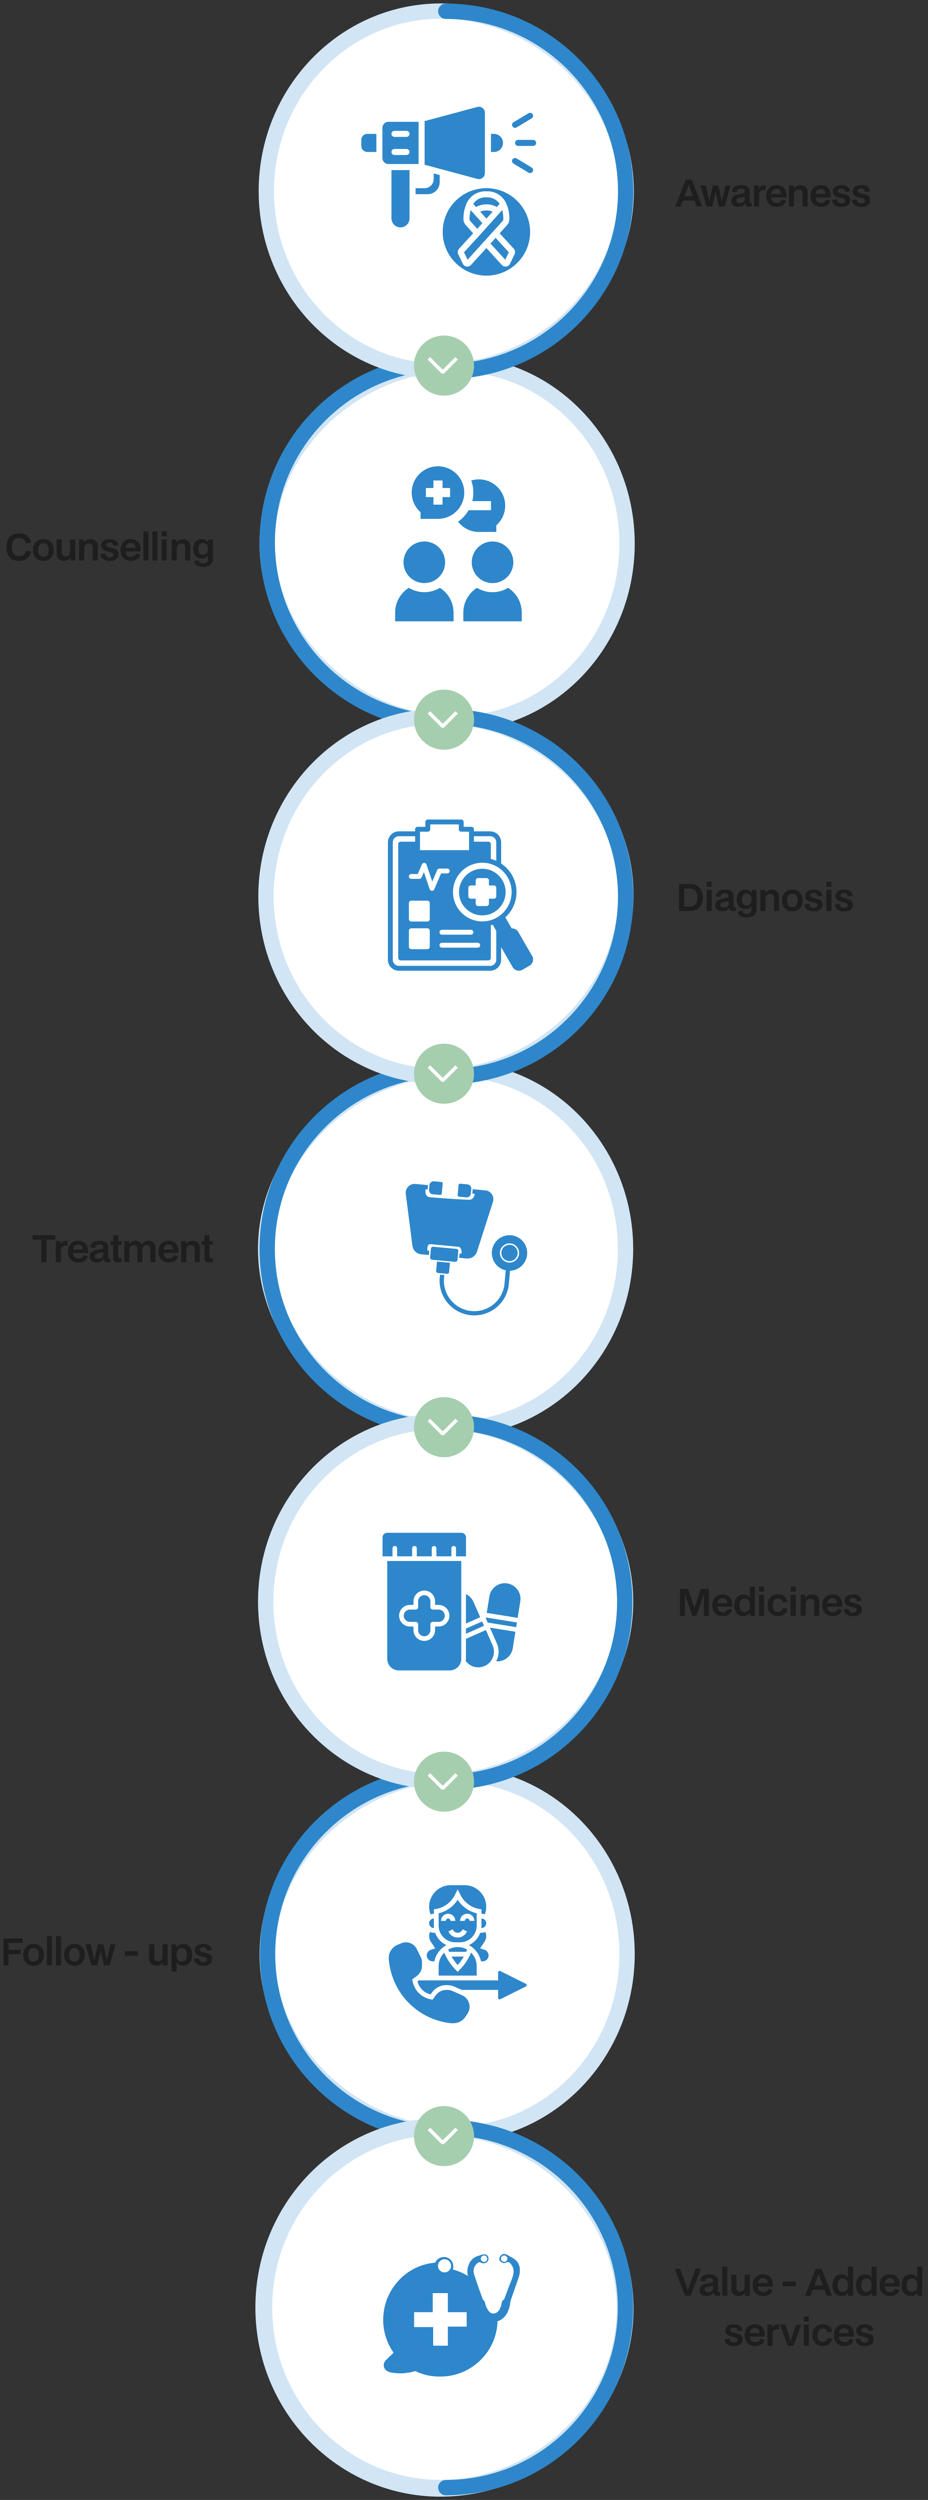 <svg width="260" height="700" viewBox="0 0 260 700" fill="none" xmlns="http://www.w3.org/2000/svg">
<rect x="0" y="0" width="260" height="700" fill="#333333" stroke="none"/>
<path d="M189.189 57.831L192.134 50.299H193.797L196.752 57.831H195.223L193.311 52.748C193.243 52.562 193.174 52.369 193.105 52.169C193.043 51.969 192.97 51.742 192.888 51.487H193.032C192.95 51.742 192.874 51.969 192.805 52.169C192.736 52.369 192.671 52.562 192.609 52.748L190.677 57.831H189.189ZM191.162 56.157L191.627 54.938H194.283L194.727 56.157H191.162ZM197.931 57.831L196.258 51.931H197.745L198.748 56.385L199.729 51.931H201.248L202.261 56.302L203.252 51.931H204.678L203.025 57.831H201.434L200.483 53.688L199.564 57.831H197.931ZM206.838 57.934C206.225 57.934 205.743 57.783 205.392 57.48C205.047 57.17 204.875 56.767 204.875 56.271C204.875 55.906 204.954 55.603 205.113 55.362C205.278 55.114 205.498 54.917 205.774 54.773C206.049 54.621 206.363 54.514 206.714 54.452L207.985 54.225C208.24 54.184 208.412 54.115 208.501 54.019C208.591 53.915 208.636 53.777 208.636 53.605C208.636 53.385 208.557 53.209 208.398 53.078C208.24 52.947 207.981 52.882 207.623 52.882C207.238 52.882 206.938 52.965 206.724 53.13C206.511 53.288 206.408 53.533 206.414 53.864L205.092 53.709C205.099 53.109 205.333 52.648 205.794 52.324C206.256 51.993 206.872 51.828 207.644 51.828C208.188 51.828 208.636 51.9 208.987 52.045C209.345 52.183 209.61 52.393 209.783 52.675C209.962 52.951 210.051 53.285 210.051 53.678V56.364C210.051 56.55 210.086 56.674 210.155 56.736C210.23 56.791 210.316 56.819 210.413 56.819C210.461 56.819 210.499 56.815 210.527 56.808C210.554 56.801 210.571 56.794 210.578 56.788H210.64V57.79C210.558 57.831 210.447 57.862 210.31 57.883C210.172 57.903 210.055 57.914 209.958 57.914C209.635 57.914 209.373 57.841 209.173 57.697C208.973 57.552 208.856 57.339 208.822 57.056L208.811 56.911C208.653 57.228 208.395 57.48 208.037 57.666C207.685 57.845 207.286 57.934 206.838 57.934ZM207.262 56.88C207.62 56.88 207.923 56.801 208.171 56.643C208.426 56.477 208.591 56.247 208.667 55.951V54.897L208.77 54.938C208.694 55 208.591 55.052 208.46 55.093C208.336 55.127 208.174 55.162 207.975 55.196L207.179 55.351C206.848 55.42 206.621 55.527 206.497 55.672C206.38 55.809 206.321 55.968 206.321 56.147C206.321 56.388 206.408 56.571 206.58 56.694C206.752 56.819 206.979 56.88 207.262 56.88ZM211.254 57.831V51.931H212.545L212.607 52.851C212.773 52.513 212.969 52.266 213.196 52.107C213.43 51.942 213.706 51.859 214.023 51.859C214.229 51.859 214.395 51.88 214.519 51.921V53.254H214.457C214.402 53.233 214.333 53.216 214.25 53.202C214.174 53.188 214.092 53.182 214.002 53.182C213.63 53.182 213.327 53.285 213.093 53.492C212.866 53.691 212.728 53.97 212.68 54.328V57.831H211.254ZM217.587 57.934C217.015 57.934 216.509 57.817 216.068 57.583C215.627 57.342 215.283 56.994 215.035 56.539C214.787 56.085 214.663 55.534 214.663 54.886C214.663 54.267 214.78 53.729 215.014 53.275C215.248 52.813 215.579 52.458 216.006 52.21C216.44 51.956 216.953 51.828 217.545 51.828C218.138 51.828 218.648 51.959 219.075 52.221C219.502 52.482 219.822 52.872 220.036 53.388C220.249 53.898 220.325 54.525 220.263 55.269L215.82 55.269V54.297H219.271L218.785 54.721C218.875 54.163 218.803 53.722 218.568 53.399C218.341 53.075 217.993 52.913 217.525 52.913C217.077 52.913 216.719 53.071 216.45 53.388C216.189 53.705 216.058 54.194 216.058 54.855C216.058 55.537 216.192 56.037 216.461 56.354C216.729 56.663 217.112 56.819 217.607 56.819C217.986 56.819 218.293 56.736 218.527 56.571C218.768 56.405 218.92 56.171 218.982 55.868L220.211 56.178C220.135 56.529 219.977 56.836 219.736 57.097C219.495 57.359 219.192 57.566 218.827 57.717C218.462 57.862 218.048 57.934 217.587 57.934ZM221.051 57.831V51.931H222.364L222.426 52.758C222.66 52.434 222.925 52.2 223.221 52.055C223.517 51.904 223.865 51.828 224.265 51.828C224.864 51.828 225.346 52 225.711 52.345C226.083 52.682 226.269 53.188 226.269 53.864V57.831H224.843V54.07C224.843 53.753 224.754 53.509 224.575 53.337C224.396 53.157 224.13 53.068 223.779 53.068C223.545 53.068 223.328 53.12 223.128 53.223C222.935 53.326 222.78 53.474 222.663 53.667C222.553 53.853 222.491 54.077 222.477 54.339V57.831H221.051ZM230.018 57.934C229.446 57.934 228.94 57.817 228.499 57.583C228.058 57.342 227.714 56.994 227.466 56.539C227.218 56.085 227.094 55.534 227.094 54.886C227.094 54.267 227.211 53.729 227.445 53.275C227.68 52.813 228.01 52.458 228.437 52.21C228.871 51.956 229.384 51.828 229.977 51.828C230.569 51.828 231.079 51.959 231.506 52.221C231.933 52.482 232.253 52.872 232.467 53.388C232.68 53.898 232.756 54.525 232.694 55.269H228.251V54.297H231.702L231.217 54.721C231.306 54.163 231.234 53.722 231 53.399C230.772 53.075 230.424 52.913 229.956 52.913C229.508 52.913 229.15 53.071 228.882 53.388C228.62 53.705 228.489 54.194 228.489 54.855C228.489 55.537 228.623 56.037 228.892 56.354C229.161 56.663 229.543 56.819 230.039 56.819C230.418 56.819 230.724 56.736 230.958 56.571C231.199 56.405 231.351 56.171 231.413 55.868L232.642 56.178C232.567 56.529 232.408 56.836 232.167 57.097C231.926 57.359 231.623 57.566 231.258 57.717C230.893 57.862 230.48 57.934 230.018 57.934ZM235.683 57.934C234.905 57.934 234.299 57.762 233.865 57.418C233.431 57.073 233.193 56.602 233.152 56.002L234.516 55.837C234.516 56.168 234.623 56.436 234.836 56.643C235.057 56.843 235.356 56.943 235.735 56.943C236.052 56.943 236.303 56.884 236.489 56.767C236.675 56.65 236.768 56.464 236.768 56.209C236.768 56.044 236.727 55.916 236.644 55.827C236.569 55.73 236.458 55.654 236.314 55.599C236.169 55.537 235.997 55.486 235.797 55.444C235.604 55.403 235.387 55.355 235.146 55.3C234.774 55.217 234.454 55.107 234.185 54.969C233.917 54.831 233.71 54.652 233.565 54.432C233.421 54.211 233.348 53.939 233.348 53.615C233.348 53.251 233.445 52.934 233.638 52.665C233.837 52.396 234.116 52.19 234.475 52.045C234.833 51.9 235.253 51.828 235.735 51.828C236.217 51.828 236.631 51.897 236.975 52.035C237.326 52.172 237.598 52.372 237.791 52.634C237.991 52.896 238.105 53.213 238.132 53.584L236.789 53.76C236.789 53.457 236.696 53.223 236.51 53.058C236.324 52.885 236.049 52.799 235.683 52.799C235.387 52.799 235.16 52.861 235.002 52.985C234.85 53.102 234.774 53.257 234.774 53.45C234.774 53.622 234.829 53.76 234.94 53.864C235.057 53.967 235.229 54.05 235.456 54.111C235.69 54.173 235.98 54.242 236.324 54.318C236.593 54.373 236.841 54.442 237.068 54.525C237.302 54.6 237.505 54.704 237.678 54.835C237.85 54.966 237.984 55.134 238.081 55.341C238.177 55.541 238.225 55.796 238.225 56.106C238.225 56.65 238.012 57.091 237.585 57.428C237.164 57.766 236.531 57.934 235.683 57.934ZM241.248 57.934C240.47 57.934 239.864 57.762 239.43 57.418C238.996 57.073 238.758 56.602 238.717 56.002L240.081 55.837C240.081 56.168 240.188 56.436 240.401 56.643C240.622 56.843 240.921 56.943 241.3 56.943C241.617 56.943 241.868 56.884 242.054 56.767C242.24 56.65 242.333 56.464 242.333 56.209C242.333 56.044 242.292 55.916 242.209 55.827C242.133 55.73 242.023 55.654 241.879 55.599C241.734 55.537 241.562 55.486 241.362 55.444C241.169 55.403 240.952 55.355 240.711 55.3C240.339 55.217 240.019 55.107 239.75 54.969C239.482 54.831 239.275 54.652 239.13 54.432C238.986 54.211 238.913 53.939 238.913 53.615C238.913 53.251 239.01 52.934 239.203 52.665C239.402 52.396 239.681 52.19 240.039 52.045C240.398 51.9 240.818 51.828 241.3 51.828C241.782 51.828 242.195 51.897 242.54 52.035C242.891 52.172 243.163 52.372 243.356 52.634C243.556 52.896 243.669 53.213 243.697 53.584L242.354 53.76C242.354 53.457 242.261 53.223 242.075 53.058C241.889 52.885 241.613 52.799 241.248 52.799C240.952 52.799 240.725 52.861 240.566 52.985C240.415 53.102 240.339 53.257 240.339 53.45C240.339 53.622 240.394 53.76 240.504 53.864C240.622 53.967 240.794 54.05 241.021 54.111C241.255 54.173 241.545 54.242 241.889 54.318C242.158 54.373 242.406 54.442 242.633 54.525C242.867 54.6 243.07 54.704 243.242 54.835C243.415 54.966 243.549 55.134 243.645 55.341C243.742 55.541 243.79 55.796 243.79 56.106C243.79 56.65 243.576 57.091 243.149 57.428C242.729 57.766 242.096 57.934 241.248 57.934Z" fill="#1E1E1E"/>
<path d="M190.241 255.088V247.556H193.403C194.126 247.556 194.746 247.707 195.263 248.01C195.786 248.313 196.189 248.747 196.472 249.312C196.761 249.877 196.906 250.549 196.906 251.327C196.906 252.071 196.768 252.725 196.492 253.29C196.217 253.855 195.821 254.296 195.304 254.613C194.788 254.929 194.154 255.088 193.403 255.088H190.241ZM191.678 254.075L191.44 253.838H193.32C193.754 253.838 194.123 253.741 194.426 253.548C194.736 253.356 194.974 253.07 195.139 252.691C195.304 252.312 195.387 251.85 195.387 251.306C195.387 250.79 195.308 250.345 195.149 249.973C194.998 249.602 194.767 249.316 194.457 249.116C194.154 248.909 193.775 248.806 193.32 248.806H191.44L191.678 248.568V254.075ZM197.983 255.088V249.188H199.398V255.088H197.983ZM197.993 248.31V246.905H199.398V248.31H197.993ZM202.335 255.191C201.722 255.191 201.24 255.04 200.889 254.737C200.545 254.427 200.372 254.024 200.372 253.528C200.372 253.163 200.452 252.86 200.61 252.619C200.775 252.371 200.996 252.174 201.271 252.03C201.547 251.878 201.86 251.771 202.211 251.709L203.482 251.482C203.737 251.441 203.909 251.372 203.999 251.275C204.088 251.172 204.133 251.034 204.133 250.862C204.133 250.642 204.054 250.466 203.896 250.335C203.737 250.204 203.479 250.139 203.121 250.139C202.735 250.139 202.435 250.221 202.222 250.387C202.008 250.545 201.905 250.79 201.912 251.12L200.589 250.965C200.596 250.366 200.83 249.905 201.292 249.581C201.753 249.25 202.37 249.085 203.141 249.085C203.686 249.085 204.133 249.157 204.485 249.302C204.843 249.44 205.108 249.65 205.28 249.932C205.459 250.208 205.549 250.542 205.549 250.934V253.621C205.549 253.807 205.583 253.931 205.652 253.993C205.728 254.048 205.814 254.075 205.91 254.075C205.959 254.075 205.996 254.072 206.024 254.065C206.052 254.058 206.069 254.051 206.076 254.044H206.138V255.047C206.055 255.088 205.945 255.119 205.807 255.14C205.669 255.16 205.552 255.171 205.456 255.171C205.132 255.171 204.87 255.098 204.671 254.954C204.471 254.809 204.354 254.595 204.319 254.313L204.309 254.168C204.15 254.485 203.892 254.737 203.534 254.923C203.183 255.102 202.783 255.191 202.335 255.191ZM202.759 254.137C203.117 254.137 203.42 254.058 203.668 253.9C203.923 253.734 204.088 253.504 204.164 253.207V252.154L204.268 252.195C204.192 252.257 204.088 252.309 203.958 252.35C203.834 252.384 203.672 252.419 203.472 252.453L202.676 252.608C202.346 252.677 202.119 252.784 201.995 252.928C201.877 253.066 201.819 253.225 201.819 253.404C201.819 253.645 201.905 253.827 202.077 253.951C202.249 254.075 202.477 254.137 202.759 254.137ZM209.098 256.906C208.382 256.906 207.81 256.755 207.383 256.452C206.963 256.156 206.722 255.763 206.66 255.274L208.003 255.016C208.023 255.236 208.085 255.412 208.189 255.543C208.299 255.673 208.44 255.766 208.612 255.821C208.785 255.877 208.974 255.904 209.181 255.904C209.594 255.904 209.921 255.808 210.162 255.615C210.41 255.422 210.534 255.115 210.534 254.695V253.703C210.362 254 210.128 254.217 209.832 254.354C209.542 254.485 209.205 254.551 208.819 254.551C208.33 254.551 207.903 254.437 207.538 254.21C207.173 253.982 206.894 253.665 206.701 253.259C206.508 252.853 206.412 252.374 206.412 251.823C206.412 251.286 206.505 250.81 206.691 250.397C206.884 249.984 207.156 249.664 207.507 249.436C207.865 249.202 208.285 249.085 208.767 249.085C209.167 249.085 209.529 249.171 209.852 249.343C210.176 249.515 210.41 249.753 210.555 250.056L210.627 249.188H211.939V254.633C211.939 255.088 211.839 255.484 211.64 255.821C211.447 256.166 211.14 256.431 210.72 256.617C210.3 256.81 209.759 256.906 209.098 256.906ZM209.181 253.497C209.456 253.497 209.694 253.435 209.894 253.311C210.093 253.18 210.248 253.001 210.359 252.773C210.476 252.546 210.534 252.284 210.534 251.988V251.668C210.534 251.372 210.476 251.117 210.359 250.903C210.248 250.683 210.09 250.511 209.883 250.387C209.684 250.263 209.442 250.201 209.16 250.201C208.74 250.201 208.416 250.349 208.189 250.645C207.961 250.934 207.848 251.33 207.848 251.833C207.848 252.336 207.961 252.739 208.189 253.042C208.416 253.345 208.747 253.497 209.181 253.497ZM213.042 255.088V249.188H214.355L214.417 250.015C214.651 249.691 214.916 249.457 215.212 249.312C215.508 249.161 215.856 249.085 216.256 249.085C216.855 249.085 217.337 249.257 217.702 249.602C218.074 249.939 218.26 250.445 218.26 251.12V255.088H216.834V251.327C216.834 251.01 216.745 250.766 216.566 250.593C216.387 250.414 216.121 250.325 215.77 250.325C215.536 250.325 215.319 250.376 215.119 250.48C214.926 250.583 214.771 250.731 214.654 250.924C214.544 251.11 214.482 251.334 214.468 251.596V255.088H213.042ZM221.988 255.191C221.403 255.191 220.89 255.064 220.449 254.809C220.015 254.554 219.677 254.199 219.436 253.745C219.202 253.283 219.085 252.749 219.085 252.143C219.085 251.523 219.202 250.986 219.436 250.531C219.677 250.077 220.015 249.722 220.449 249.467C220.89 249.212 221.406 249.085 221.999 249.085C222.584 249.085 223.094 249.212 223.528 249.467C223.962 249.722 224.296 250.077 224.53 250.531C224.771 250.986 224.892 251.523 224.892 252.143C224.892 252.749 224.771 253.283 224.53 253.745C224.296 254.199 223.962 254.554 223.528 254.809C223.094 255.064 222.581 255.191 221.988 255.191ZM221.988 254.024C222.457 254.024 222.822 253.858 223.084 253.528C223.345 253.197 223.476 252.732 223.476 252.133C223.476 251.534 223.345 251.072 223.084 250.748C222.822 250.418 222.457 250.252 221.988 250.252C221.52 250.252 221.155 250.418 220.893 250.748C220.631 251.079 220.501 251.541 220.501 252.133C220.501 252.732 220.631 253.197 220.893 253.528C221.155 253.858 221.52 254.024 221.988 254.024ZM227.927 255.191C227.148 255.191 226.542 255.019 226.108 254.675C225.674 254.33 225.437 253.858 225.395 253.259L226.759 253.094C226.759 253.424 226.866 253.693 227.079 253.9C227.3 254.099 227.6 254.199 227.978 254.199C228.295 254.199 228.547 254.141 228.733 254.024C228.919 253.907 229.012 253.721 229.012 253.466C229.012 253.3 228.97 253.173 228.888 253.083C228.812 252.987 228.702 252.911 228.557 252.856C228.412 252.794 228.24 252.742 228.04 252.701C227.848 252.66 227.631 252.612 227.389 252.557C227.018 252.474 226.697 252.364 226.429 252.226C226.16 252.088 225.953 251.909 225.809 251.689C225.664 251.468 225.592 251.196 225.592 250.872C225.592 250.507 225.688 250.19 225.881 249.922C226.081 249.653 226.36 249.447 226.718 249.302C227.076 249.157 227.496 249.085 227.978 249.085C228.461 249.085 228.874 249.154 229.218 249.292C229.57 249.429 229.842 249.629 230.034 249.891C230.234 250.153 230.348 250.469 230.375 250.841L229.032 251.017C229.032 250.714 228.939 250.48 228.753 250.314C228.567 250.142 228.292 250.056 227.927 250.056C227.631 250.056 227.403 250.118 227.245 250.242C227.093 250.359 227.018 250.514 227.018 250.707C227.018 250.879 227.073 251.017 227.183 251.12C227.3 251.224 227.472 251.306 227.699 251.368C227.934 251.43 228.223 251.499 228.567 251.575C228.836 251.63 229.084 251.699 229.311 251.782C229.545 251.857 229.749 251.961 229.921 252.092C230.093 252.222 230.227 252.391 230.324 252.598C230.42 252.798 230.468 253.052 230.468 253.362C230.468 253.907 230.255 254.347 229.828 254.685C229.408 255.022 228.774 255.191 227.927 255.191ZM231.523 255.088V249.188H232.938V255.088H231.523ZM231.533 248.31V246.905H232.938V248.31H231.533ZM236.413 255.191C235.634 255.191 235.028 255.019 234.594 254.675C234.16 254.33 233.923 253.858 233.881 253.259L235.245 253.094C235.245 253.424 235.352 253.693 235.566 253.9C235.786 254.099 236.086 254.199 236.464 254.199C236.781 254.199 237.033 254.141 237.219 254.024C237.405 253.907 237.498 253.721 237.498 253.466C237.498 253.3 237.456 253.173 237.374 253.083C237.298 252.987 237.188 252.911 237.043 252.856C236.898 252.794 236.726 252.742 236.526 252.701C236.334 252.66 236.117 252.612 235.876 252.557C235.504 252.474 235.183 252.364 234.915 252.226C234.646 252.088 234.439 251.909 234.295 251.689C234.15 251.468 234.078 251.196 234.078 250.872C234.078 250.507 234.174 250.19 234.367 249.922C234.567 249.653 234.846 249.447 235.204 249.302C235.562 249.157 235.982 249.085 236.464 249.085C236.947 249.085 237.36 249.154 237.704 249.292C238.056 249.429 238.328 249.629 238.521 249.891C238.72 250.153 238.834 250.469 238.862 250.841L237.518 251.017C237.518 250.714 237.425 250.48 237.239 250.314C237.053 250.142 236.778 250.056 236.413 250.056C236.117 250.056 235.889 250.118 235.731 250.242C235.579 250.359 235.504 250.514 235.504 250.707C235.504 250.879 235.559 251.017 235.669 251.12C235.786 251.224 235.958 251.306 236.186 251.368C236.42 251.43 236.709 251.499 237.053 251.575C237.322 251.63 237.57 251.699 237.797 251.782C238.032 251.857 238.235 251.961 238.407 252.092C238.579 252.222 238.713 252.391 238.81 252.598C238.906 252.798 238.955 253.052 238.955 253.362C238.955 253.907 238.741 254.347 238.314 254.685C237.894 255.022 237.26 255.191 236.413 255.191Z" fill="#1E1E1E"/>
<path d="M190.503 452.447V444.915H192.786L194.626 450.412H194.481L196.351 444.915H198.614V452.447H197.209L197.24 445.814H197.395L195.121 452.447H193.954L191.722 445.814H191.877V452.447H190.503ZM202.483 452.551C201.912 452.551 201.405 452.433 200.965 452.199C200.524 451.958 200.179 451.61 199.931 451.156C199.683 450.701 199.559 450.15 199.559 449.503C199.559 448.883 199.676 448.345 199.911 447.891C200.145 447.429 200.475 447.075 200.903 446.827C201.337 446.572 201.85 446.444 202.442 446.444C203.034 446.444 203.544 446.575 203.971 446.837C204.398 447.099 204.719 447.488 204.932 448.004C205.146 448.514 205.221 449.141 205.159 449.885H200.717V448.914H204.168L203.682 449.337C203.771 448.779 203.699 448.339 203.465 448.015C203.238 447.691 202.89 447.529 202.421 447.529C201.974 447.529 201.615 447.688 201.347 448.004C201.085 448.321 200.954 448.81 200.954 449.472C200.954 450.154 201.089 450.653 201.357 450.97C201.626 451.28 202.008 451.435 202.504 451.435C202.883 451.435 203.189 451.352 203.424 451.187C203.665 451.021 203.816 450.787 203.878 450.484L205.108 450.794C205.032 451.145 204.874 451.452 204.632 451.714C204.391 451.975 204.088 452.182 203.723 452.334C203.358 452.478 202.945 452.551 202.483 452.551ZM205.72 449.523C205.72 448.896 205.823 448.352 206.029 447.891C206.236 447.422 206.529 447.064 206.908 446.816C207.293 446.568 207.745 446.444 208.261 446.444C208.675 446.444 209.033 446.524 209.336 446.682C209.639 446.84 209.88 447.078 210.059 447.395V444.285H211.485V452.447H210.162L210.09 451.538C209.925 451.855 209.677 452.103 209.346 452.282C209.015 452.461 208.64 452.551 208.22 452.551C207.71 452.551 207.266 452.427 206.887 452.179C206.508 451.931 206.219 451.583 206.019 451.135C205.819 450.68 205.72 450.143 205.72 449.523ZM207.166 449.513C207.166 450.112 207.29 450.574 207.538 450.897C207.786 451.214 208.137 451.373 208.592 451.373C208.895 451.373 209.157 451.307 209.377 451.176C209.598 451.046 209.766 450.86 209.883 450.618C210 450.371 210.059 450.078 210.059 449.74V449.286C210.059 448.934 210 448.635 209.883 448.387C209.773 448.139 209.608 447.949 209.387 447.818C209.167 447.688 208.905 447.622 208.602 447.622C208.141 447.622 207.786 447.787 207.538 448.118C207.29 448.442 207.166 448.907 207.166 449.513ZM212.653 452.447V446.548H214.069V452.447H212.653ZM212.663 445.669V444.264H214.069V445.669H212.663ZM217.956 452.54C217.371 452.54 216.861 452.413 216.427 452.158C215.993 451.903 215.656 451.548 215.415 451.094C215.18 450.632 215.063 450.098 215.063 449.492C215.063 448.879 215.18 448.345 215.415 447.891C215.656 447.429 215.993 447.075 216.427 446.827C216.868 446.572 217.381 446.444 217.967 446.444C218.731 446.444 219.341 446.634 219.795 447.013C220.25 447.391 220.512 447.891 220.581 448.511L219.227 448.697C219.193 448.332 219.058 448.06 218.824 447.88C218.597 447.701 218.308 447.612 217.956 447.612C217.502 447.612 217.143 447.777 216.882 448.108C216.62 448.438 216.489 448.9 216.489 449.492C216.489 450.085 216.617 450.546 216.871 450.877C217.133 451.207 217.495 451.373 217.956 451.373C218.321 451.373 218.621 451.273 218.855 451.073C219.089 450.873 219.22 450.598 219.248 450.247L220.612 450.422C220.57 450.863 220.429 451.242 220.188 451.559C219.954 451.876 219.647 452.12 219.268 452.292C218.89 452.458 218.452 452.54 217.956 452.54ZM221.502 452.447V446.548H222.918V452.447H221.502ZM221.513 445.669V444.264H222.918V445.669H221.513ZM224.313 452.447V446.548H225.625L225.687 447.374C225.921 447.05 226.186 446.816 226.482 446.672C226.779 446.52 227.126 446.444 227.526 446.444C228.125 446.444 228.607 446.616 228.972 446.961C229.344 447.298 229.53 447.805 229.53 448.48V452.447H228.105V448.686C228.105 448.37 228.015 448.125 227.836 447.953C227.657 447.774 227.392 447.684 227.04 447.684C226.806 447.684 226.589 447.736 226.389 447.839C226.197 447.942 226.042 448.091 225.924 448.283C225.814 448.469 225.752 448.693 225.738 448.955V452.447H224.313ZM233.279 452.551C232.708 452.551 232.201 452.433 231.76 452.199C231.32 451.958 230.975 451.61 230.727 451.156C230.479 450.701 230.355 450.15 230.355 449.503C230.355 448.883 230.472 448.345 230.707 447.891C230.941 447.429 231.271 447.075 231.698 446.827C232.132 446.572 232.646 446.444 233.238 446.444C233.83 446.444 234.34 446.575 234.767 446.837C235.194 447.099 235.514 447.488 235.728 448.004C235.941 448.514 236.017 449.141 235.955 449.885H231.512V448.914H234.963L234.478 449.337C234.567 448.779 234.495 448.339 234.261 448.015C234.033 447.691 233.686 447.529 233.217 447.529C232.769 447.529 232.411 447.688 232.143 448.004C231.881 448.321 231.75 448.81 231.75 449.472C231.75 450.154 231.884 450.653 232.153 450.97C232.422 451.28 232.804 451.435 233.3 451.435C233.679 451.435 233.985 451.352 234.219 451.187C234.461 451.021 234.612 450.787 234.674 450.484L235.904 450.794C235.828 451.145 235.669 451.452 235.428 451.714C235.187 451.975 234.884 452.182 234.519 452.334C234.154 452.478 233.741 452.551 233.279 452.551ZM238.945 452.551C238.166 452.551 237.56 452.378 237.126 452.034C236.692 451.69 236.455 451.218 236.413 450.618L237.777 450.453C237.777 450.784 237.884 451.052 238.097 451.259C238.318 451.459 238.617 451.559 238.996 451.559C239.313 451.559 239.565 451.5 239.751 451.383C239.936 451.266 240.029 451.08 240.029 450.825C240.029 450.66 239.988 450.532 239.906 450.443C239.83 450.346 239.72 450.271 239.575 450.216C239.43 450.154 239.258 450.102 239.058 450.061C238.865 450.019 238.648 449.971 238.407 449.916C238.035 449.833 237.715 449.723 237.446 449.585C237.178 449.448 236.971 449.268 236.827 449.048C236.682 448.828 236.61 448.555 236.61 448.232C236.61 447.867 236.706 447.55 236.899 447.281C237.099 447.013 237.378 446.806 237.736 446.661C238.094 446.517 238.514 446.444 238.996 446.444C239.478 446.444 239.892 446.513 240.236 446.651C240.587 446.789 240.86 446.988 241.052 447.25C241.252 447.512 241.366 447.829 241.393 448.201L240.05 448.376C240.05 448.073 239.957 447.839 239.771 447.674C239.585 447.502 239.31 447.416 238.945 447.416C238.648 447.416 238.421 447.478 238.263 447.601C238.111 447.719 238.035 447.874 238.035 448.066C238.035 448.239 238.09 448.376 238.201 448.48C238.318 448.583 238.49 448.666 238.717 448.728C238.952 448.79 239.241 448.859 239.585 448.934C239.854 448.989 240.102 449.058 240.329 449.141C240.563 449.217 240.767 449.32 240.939 449.451C241.111 449.582 241.245 449.751 241.342 449.957C241.438 450.157 241.486 450.412 241.486 450.722C241.486 451.266 241.273 451.707 240.846 452.044C240.426 452.382 239.792 452.551 238.945 452.551Z" fill="#1E1E1E"/>
<path d="M190.559 635.29L191.975 639.196C192.002 639.271 192.047 639.395 192.109 639.568C192.171 639.733 192.236 639.919 192.305 640.126C192.381 640.332 192.453 640.535 192.522 640.735C192.591 640.928 192.65 641.093 192.698 641.231H192.719C192.808 640.962 192.918 640.659 193.049 640.322C193.18 639.977 193.314 639.606 193.452 639.206L194.888 635.29H196.386L193.493 642.822H191.923L189.02 635.29L190.559 635.29ZM197.947 642.926C197.334 642.926 196.852 642.774 196.501 642.471C196.157 642.161 195.984 641.758 195.984 641.262C195.984 640.897 196.064 640.594 196.222 640.353C196.387 640.105 196.608 639.909 196.883 639.764C197.159 639.612 197.472 639.506 197.823 639.444L199.094 639.216C199.349 639.175 199.521 639.106 199.611 639.01C199.7 638.906 199.745 638.769 199.745 638.596C199.745 638.376 199.666 638.2 199.508 638.069C199.349 637.939 199.091 637.873 198.733 637.873C198.347 637.873 198.047 637.956 197.834 638.121C197.62 638.28 197.517 638.524 197.524 638.855L196.201 638.7C196.208 638.1 196.442 637.639 196.904 637.315C197.365 636.985 197.982 636.819 198.753 636.819C199.298 636.819 199.745 636.892 200.097 637.036C200.455 637.174 200.72 637.384 200.892 637.667C201.071 637.942 201.161 638.276 201.161 638.669V641.355C201.161 641.541 201.195 641.665 201.264 641.727C201.34 641.782 201.426 641.81 201.522 641.81C201.571 641.81 201.608 641.806 201.636 641.799C201.664 641.792 201.681 641.786 201.688 641.779H201.75V642.781C201.667 642.822 201.557 642.853 201.419 642.874C201.281 642.895 201.164 642.905 201.068 642.905C200.744 642.905 200.482 642.833 200.283 642.688C200.083 642.543 199.966 642.33 199.931 642.047L199.921 641.903C199.762 642.22 199.504 642.471 199.146 642.657C198.795 642.836 198.395 642.926 197.947 642.926ZM198.371 641.872C198.729 641.872 199.032 641.792 199.28 641.634C199.535 641.469 199.7 641.238 199.776 640.942V639.888L199.88 639.929C199.804 639.991 199.7 640.043 199.57 640.084C199.446 640.119 199.284 640.153 199.084 640.188L198.288 640.343C197.958 640.411 197.73 640.518 197.606 640.663C197.489 640.801 197.431 640.959 197.431 641.138C197.431 641.379 197.517 641.562 197.689 641.686C197.861 641.81 198.089 641.872 198.371 641.872ZM202.363 642.822V634.66H203.779V642.822H202.363ZM206.967 642.926C206.313 642.926 205.803 642.743 205.438 642.378C205.073 642.013 204.891 641.51 204.891 640.869V636.923H206.327V640.632C206.327 640.976 206.416 641.238 206.595 641.417C206.781 641.589 207.036 641.675 207.36 641.675C207.608 641.675 207.825 641.624 208.011 641.52C208.204 641.417 208.355 641.276 208.466 641.097C208.576 640.911 208.634 640.694 208.641 640.446V636.923H210.077V642.822H208.755L208.703 641.996C208.51 642.299 208.262 642.53 207.959 642.688C207.656 642.846 207.326 642.926 206.967 642.926ZM213.827 642.926C213.256 642.926 212.749 642.808 212.308 642.574C211.868 642.333 211.523 641.985 211.275 641.531C211.027 641.076 210.903 640.525 210.903 639.878C210.903 639.258 211.02 638.72 211.255 638.266C211.489 637.804 211.819 637.45 212.246 637.202C212.68 636.947 213.194 636.819 213.786 636.819C214.378 636.819 214.888 636.95 215.315 637.212C215.742 637.474 216.062 637.863 216.276 638.379C216.489 638.889 216.565 639.516 216.503 640.26H212.06V639.289H215.511L215.026 639.712C215.115 639.154 215.043 638.714 214.809 638.39C214.581 638.066 214.234 637.904 213.765 637.904C213.318 637.904 212.959 638.063 212.691 638.379C212.429 638.696 212.298 639.185 212.298 639.847C212.298 640.529 212.432 641.028 212.701 641.345C212.97 641.655 213.352 641.81 213.848 641.81C214.227 641.81 214.533 641.727 214.767 641.562C215.009 641.396 215.16 641.162 215.222 640.859L216.452 641.169C216.376 641.52 216.217 641.827 215.976 642.089C215.735 642.35 215.432 642.557 215.067 642.709C214.702 642.853 214.289 642.926 213.827 642.926ZM219.305 640.146V638.855H222.953V640.146H219.305ZM225.569 642.822L228.513 635.29H230.177L233.132 642.822H231.603L229.691 637.739C229.622 637.553 229.554 637.36 229.485 637.16C229.423 636.96 229.35 636.733 229.268 636.478H229.412C229.33 636.733 229.254 636.96 229.185 637.16C229.116 637.36 229.051 637.553 228.989 637.739L227.057 642.822H225.569ZM227.542 641.148L228.007 639.929H230.663L231.107 641.148H227.542ZM233.228 639.898C233.228 639.271 233.332 638.727 233.538 638.266C233.745 637.797 234.038 637.439 234.417 637.191C234.802 636.943 235.253 636.819 235.77 636.819C236.183 636.819 236.542 636.899 236.845 637.057C237.148 637.215 237.389 637.453 237.568 637.77V634.66H238.994V642.822H237.671L237.599 641.913C237.434 642.23 237.186 642.478 236.855 642.657C236.524 642.836 236.149 642.926 235.729 642.926C235.219 642.926 234.775 642.802 234.396 642.554C234.017 642.306 233.728 641.958 233.528 641.51C233.328 641.055 233.228 640.518 233.228 639.898ZM234.675 639.888C234.675 640.487 234.799 640.949 235.047 641.272C235.295 641.589 235.646 641.748 236.101 641.748C236.404 641.748 236.665 641.682 236.886 641.551C237.106 641.421 237.275 641.235 237.392 640.993C237.509 640.746 237.568 640.453 237.568 640.115V639.661C237.568 639.309 237.509 639.01 237.392 638.762C237.282 638.514 237.117 638.324 236.896 638.193C236.676 638.063 236.414 637.997 236.111 637.997C235.649 637.997 235.295 638.162 235.047 638.493C234.799 638.817 234.675 639.282 234.675 639.888ZM239.843 639.898C239.843 639.271 239.946 638.727 240.152 638.266C240.359 637.797 240.652 637.439 241.031 637.191C241.416 636.943 241.868 636.819 242.384 636.819C242.798 636.819 243.156 636.899 243.459 637.057C243.762 637.215 244.003 637.453 244.182 637.77V634.66H245.608V642.822H244.285L244.213 641.913C244.048 642.23 243.8 642.478 243.469 642.657C243.138 642.836 242.763 642.926 242.343 642.926C241.833 642.926 241.389 642.802 241.01 642.554C240.631 642.306 240.342 641.958 240.142 641.51C239.942 641.055 239.843 640.518 239.843 639.898ZM241.289 639.888C241.289 640.487 241.413 640.949 241.661 641.272C241.909 641.589 242.26 641.748 242.715 641.748C243.018 641.748 243.28 641.682 243.5 641.551C243.721 641.421 243.889 641.235 244.006 640.993C244.123 640.746 244.182 640.453 244.182 640.115V639.661C244.182 639.309 244.123 639.01 244.006 638.762C243.896 638.514 243.731 638.324 243.51 638.193C243.29 638.063 243.028 637.997 242.725 637.997C242.264 637.997 241.909 638.162 241.661 638.493C241.413 638.817 241.289 639.282 241.289 639.888ZM249.381 642.926C248.809 642.926 248.303 642.808 247.862 642.574C247.421 642.333 247.077 641.985 246.829 641.531C246.581 641.076 246.457 640.525 246.457 639.878C246.457 639.258 246.574 638.72 246.808 638.266C247.042 637.804 247.373 637.45 247.8 637.202C248.234 636.947 248.747 636.819 249.339 636.819C249.932 636.819 250.441 636.95 250.869 637.212C251.296 637.474 251.616 637.863 251.829 638.379C252.043 638.889 252.119 639.516 252.057 640.26H247.614V639.289H251.065L250.579 639.712C250.669 639.154 250.596 638.714 250.362 638.39C250.135 638.066 249.787 637.904 249.319 637.904C248.871 637.904 248.513 638.063 248.244 638.379C247.982 638.696 247.852 639.185 247.852 639.847C247.852 640.529 247.986 641.028 248.254 641.345C248.523 641.655 248.905 641.81 249.401 641.81C249.78 641.81 250.087 641.727 250.321 641.562C250.562 641.396 250.714 641.162 250.776 640.859L252.005 641.169C251.929 641.52 251.771 641.827 251.53 642.089C251.289 642.35 250.986 642.557 250.621 642.709C250.255 642.853 249.842 642.926 249.381 642.926ZM252.617 639.898C252.617 639.271 252.72 638.727 252.927 638.266C253.133 637.797 253.426 637.439 253.805 637.191C254.191 636.943 254.642 636.819 255.159 636.819C255.572 636.819 255.93 636.899 256.233 637.057C256.536 637.215 256.777 637.453 256.956 637.77V634.66H258.382V642.822H257.06L256.987 641.913C256.822 642.23 256.574 642.478 256.243 642.657C255.913 642.836 255.537 642.926 255.117 642.926C254.607 642.926 254.163 642.802 253.784 642.554C253.406 642.306 253.116 641.958 252.916 641.51C252.717 641.055 252.617 640.518 252.617 639.898ZM254.063 639.888C254.063 640.487 254.187 640.949 254.435 641.272C254.683 641.589 255.035 641.748 255.489 641.748C255.792 641.748 256.054 641.682 256.274 641.551C256.495 641.421 256.664 641.235 256.781 640.993C256.898 640.746 256.956 640.453 256.956 640.115V639.661C256.956 639.309 256.898 639.01 256.781 638.762C256.67 638.514 256.505 638.324 256.285 638.193C256.064 638.063 255.803 637.997 255.5 637.997C255.038 637.997 254.683 638.162 254.435 638.493C254.187 638.817 254.063 639.282 254.063 639.888ZM205.548 656.926C204.77 656.926 204.163 656.753 203.729 656.409C203.295 656.065 203.058 655.593 203.017 654.993L204.38 654.828C204.38 655.159 204.487 655.427 204.701 655.634C204.921 655.834 205.221 655.934 205.6 655.934C205.916 655.934 206.168 655.875 206.354 655.758C206.54 655.641 206.633 655.455 206.633 655.2C206.633 655.035 206.591 654.907 206.509 654.818C206.433 654.721 206.323 654.646 206.178 654.591C206.033 654.529 205.861 654.477 205.662 654.436C205.469 654.394 205.252 654.346 205.011 654.291C204.639 654.208 204.318 654.098 204.05 653.96C203.781 653.823 203.574 653.643 203.43 653.423C203.285 653.203 203.213 652.93 203.213 652.607C203.213 652.242 203.309 651.925 203.502 651.656C203.702 651.388 203.981 651.181 204.339 651.036C204.697 650.892 205.117 650.819 205.6 650.819C206.082 650.819 206.495 650.888 206.839 651.026C207.191 651.164 207.463 651.363 207.656 651.625C207.855 651.887 207.969 652.204 207.997 652.576L206.653 652.751C206.653 652.448 206.56 652.214 206.374 652.049C206.188 651.877 205.913 651.791 205.548 651.791C205.252 651.791 205.024 651.853 204.866 651.976C204.714 652.094 204.639 652.249 204.639 652.441C204.639 652.614 204.694 652.751 204.804 652.855C204.921 652.958 205.093 653.041 205.321 653.103C205.555 653.165 205.844 653.234 206.188 653.309C206.457 653.364 206.705 653.433 206.932 653.516C207.167 653.592 207.37 653.695 207.542 653.826C207.714 653.957 207.849 654.126 207.945 654.332C208.041 654.532 208.09 654.787 208.09 655.097C208.09 655.641 207.876 656.082 207.449 656.419C207.029 656.757 206.395 656.926 205.548 656.926ZM211.557 656.926C210.985 656.926 210.479 656.808 210.038 656.574C209.597 656.333 209.253 655.985 209.005 655.531C208.757 655.076 208.633 654.525 208.633 653.878C208.633 653.258 208.75 652.72 208.984 652.266C209.218 651.804 209.549 651.45 209.976 651.202C210.41 650.947 210.923 650.819 211.516 650.819C212.108 650.819 212.618 650.95 213.045 651.212C213.472 651.474 213.792 651.863 214.006 652.379C214.219 652.889 214.295 653.516 214.233 654.26H209.79V653.289H213.241L212.756 653.712C212.845 653.154 212.773 652.714 212.539 652.39C212.311 652.066 211.963 651.904 211.495 651.904C211.047 651.904 210.689 652.063 210.42 652.379C210.159 652.696 210.028 653.185 210.028 653.847C210.028 654.529 210.162 655.028 210.431 655.345C210.699 655.655 211.082 655.81 211.578 655.81C211.956 655.81 212.263 655.727 212.497 655.562C212.738 655.396 212.89 655.162 212.952 654.859L214.181 655.169C214.106 655.52 213.947 655.827 213.706 656.089C213.465 656.35 213.162 656.557 212.797 656.709C212.432 656.853 212.018 656.926 211.557 656.926ZM215.022 656.822V650.923H216.313L216.375 651.842C216.54 651.505 216.737 651.257 216.964 651.098C217.198 650.933 217.474 650.85 217.791 650.85C217.997 650.85 218.163 650.871 218.287 650.912V652.245H218.225C218.17 652.224 218.101 652.207 218.018 652.193C217.942 652.18 217.86 652.173 217.77 652.173C217.398 652.173 217.095 652.276 216.861 652.483C216.633 652.683 216.496 652.961 216.447 653.32V656.822H215.022ZM220.694 656.822L218.525 650.923H220.054L220.891 653.433C220.973 653.695 221.049 653.94 221.118 654.167C221.194 654.387 221.263 654.615 221.325 654.849C221.394 655.076 221.462 655.328 221.531 655.603C221.635 655.21 221.741 654.835 221.852 654.477C221.962 654.119 222.072 653.774 222.182 653.444L223.019 650.923H224.466L222.327 656.822H220.694ZM225.193 656.822L225.193 650.923H226.608V656.822H225.193ZM225.203 650.044V648.639H226.608V650.044H225.203ZM230.496 656.915C229.91 656.915 229.401 656.788 228.967 656.533C228.533 656.278 228.195 655.923 227.954 655.469C227.72 655.007 227.603 654.473 227.603 653.867C227.603 653.254 227.72 652.72 227.954 652.266C228.195 651.804 228.533 651.45 228.967 651.202C229.408 650.947 229.921 650.819 230.506 650.819C231.271 650.819 231.88 651.009 232.335 651.388C232.79 651.766 233.051 652.266 233.12 652.886L231.767 653.072C231.732 652.707 231.598 652.435 231.364 652.255C231.137 652.076 230.847 651.987 230.496 651.987C230.041 651.987 229.683 652.152 229.421 652.483C229.16 652.813 229.029 653.275 229.029 653.867C229.029 654.46 229.156 654.921 229.411 655.252C229.673 655.582 230.034 655.748 230.496 655.748C230.861 655.748 231.161 655.648 231.395 655.448C231.629 655.248 231.76 654.973 231.787 654.622L233.151 654.797C233.11 655.238 232.969 655.617 232.728 655.934C232.494 656.251 232.187 656.495 231.808 656.667C231.429 656.833 230.992 656.915 230.496 656.915ZM236.556 656.926C235.984 656.926 235.478 656.808 235.037 656.574C234.596 656.333 234.252 655.985 234.004 655.531C233.756 655.076 233.632 654.525 233.632 653.878C233.632 653.258 233.749 652.72 233.983 652.266C234.217 651.804 234.548 651.45 234.975 651.202C235.409 650.947 235.922 650.819 236.515 650.819C237.107 650.819 237.617 650.95 238.044 651.212C238.471 651.474 238.791 651.863 239.005 652.379C239.218 652.889 239.294 653.516 239.232 654.26H234.789V653.289H238.24L237.754 653.712C237.844 653.154 237.772 652.714 237.537 652.39C237.31 652.066 236.962 651.904 236.494 651.904C236.046 651.904 235.688 652.063 235.419 652.379C235.158 652.696 235.027 653.185 235.027 653.847C235.027 654.529 235.161 655.028 235.43 655.345C235.698 655.655 236.081 655.81 236.577 655.81C236.955 655.81 237.262 655.727 237.496 655.562C237.737 655.396 237.889 655.162 237.951 654.859L239.18 655.169C239.105 655.52 238.946 655.827 238.705 656.089C238.464 656.35 238.161 656.557 237.796 656.709C237.431 656.853 237.017 656.926 236.556 656.926ZM242.221 656.926C241.443 656.926 240.837 656.753 240.403 656.409C239.969 656.065 239.731 655.593 239.69 654.993L241.054 654.828C241.054 655.159 241.161 655.427 241.374 655.634C241.595 655.834 241.894 655.934 242.273 655.934C242.59 655.934 242.841 655.875 243.027 655.758C243.213 655.641 243.306 655.455 243.306 655.2C243.306 655.035 243.265 654.907 243.182 654.818C243.106 654.721 242.996 654.646 242.852 654.591C242.707 654.529 242.535 654.477 242.335 654.436C242.142 654.394 241.925 654.346 241.684 654.291C241.312 654.208 240.992 654.098 240.723 653.96C240.455 653.823 240.248 653.643 240.103 653.423C239.959 653.203 239.886 652.93 239.886 652.607C239.886 652.242 239.983 651.925 240.176 651.656C240.375 651.388 240.654 651.181 241.012 651.036C241.371 650.892 241.791 650.819 242.273 650.819C242.755 650.819 243.168 650.888 243.513 651.026C243.864 651.164 244.136 651.363 244.329 651.625C244.529 651.887 244.642 652.204 244.67 652.576L243.327 652.751C243.327 652.448 243.234 652.214 243.048 652.049C242.862 651.877 242.586 651.791 242.221 651.791C241.925 651.791 241.698 651.853 241.539 651.976C241.388 652.094 241.312 652.249 241.312 652.441C241.312 652.614 241.367 652.751 241.477 652.855C241.595 652.958 241.767 653.041 241.994 653.103C242.228 653.165 242.518 653.234 242.862 653.309C243.131 653.364 243.379 653.433 243.606 653.516C243.84 653.592 244.043 653.695 244.215 653.826C244.388 653.957 244.522 654.126 244.618 654.332C244.715 654.532 244.763 654.787 244.763 655.097C244.763 655.641 244.55 656.082 244.122 656.419C243.702 656.757 243.069 656.926 242.221 656.926Z" fill="#1E1E1E"/>
<path d="M5.305 157.054C4.575 157.054 3.948 156.902 3.425 156.599C2.901 156.289 2.498 155.845 2.216 155.266C1.933 154.687 1.792 153.992 1.792 153.179C1.792 152.373 1.933 151.684 2.216 151.113C2.498 150.534 2.904 150.093 3.435 149.79C3.965 149.48 4.599 149.325 5.336 149.325C5.977 149.325 6.531 149.435 6.999 149.656C7.475 149.876 7.854 150.186 8.136 150.586C8.425 150.978 8.601 151.436 8.663 151.96L7.196 152.177C7.12 151.667 6.917 151.281 6.586 151.02C6.262 150.751 5.846 150.617 5.336 150.617C4.895 150.617 4.523 150.716 4.22 150.916C3.924 151.116 3.7 151.405 3.549 151.784C3.397 152.163 3.321 152.628 3.321 153.179C3.321 154.019 3.493 154.66 3.838 155.101C4.189 155.535 4.685 155.752 5.326 155.752C5.87 155.752 6.304 155.614 6.628 155.338C6.958 155.063 7.158 154.684 7.227 154.202L8.684 154.357C8.622 154.929 8.439 155.418 8.136 155.824C7.833 156.224 7.44 156.53 6.958 156.744C6.476 156.95 5.925 157.054 5.305 157.054ZM12.147 157.054C11.561 157.054 11.048 156.926 10.607 156.671C10.173 156.416 9.836 156.062 9.595 155.607C9.36 155.146 9.243 154.612 9.243 154.006C9.243 153.386 9.36 152.848 9.595 152.394C9.836 151.939 10.173 151.584 10.607 151.33C11.048 151.075 11.565 150.947 12.157 150.947C12.742 150.947 13.252 151.075 13.686 151.33C14.12 151.584 14.454 151.939 14.688 152.394C14.929 152.848 15.05 153.386 15.05 154.006C15.05 154.612 14.929 155.146 14.688 155.607C14.454 156.062 14.12 156.416 13.686 156.671C13.252 156.926 12.739 157.054 12.147 157.054ZM12.147 155.886C12.615 155.886 12.98 155.721 13.242 155.39C13.504 155.059 13.634 154.594 13.634 153.995C13.634 153.396 13.504 152.934 13.242 152.611C12.98 152.28 12.615 152.115 12.147 152.115C11.678 152.115 11.313 152.28 11.051 152.611C10.79 152.941 10.659 153.403 10.659 153.995C10.659 154.594 10.79 155.059 11.051 155.39C11.313 155.721 11.678 155.886 12.147 155.886ZM17.951 157.054C17.296 157.054 16.787 156.871 16.421 156.506C16.056 156.141 15.874 155.638 15.874 154.997L15.874 151.051H17.31V154.76C17.31 155.104 17.399 155.366 17.579 155.545C17.765 155.717 18.019 155.803 18.343 155.803C18.591 155.803 18.808 155.752 18.994 155.648C19.187 155.545 19.338 155.404 19.449 155.225C19.559 155.039 19.617 154.822 19.624 154.574V151.051H21.061V156.95H19.738L19.686 156.124C19.494 156.427 19.245 156.657 18.942 156.816C18.639 156.974 18.309 157.054 17.951 157.054ZM22.165 156.95V151.051H23.477L23.54 151.877C23.774 151.553 24.039 151.319 24.335 151.175C24.631 151.023 24.979 150.947 25.379 150.947C25.978 150.947 26.46 151.119 26.825 151.464C27.197 151.801 27.383 152.308 27.383 152.983V156.95H25.957V153.189C25.957 152.872 25.868 152.628 25.689 152.456C25.509 152.277 25.244 152.187 24.893 152.187C24.659 152.187 24.442 152.239 24.242 152.342C24.049 152.445 23.894 152.593 23.777 152.786C23.667 152.972 23.605 153.196 23.591 153.458V156.95H22.165ZM30.688 157.054C29.909 157.054 29.303 156.881 28.869 156.537C28.435 156.193 28.198 155.721 28.156 155.121L29.52 154.956C29.52 155.287 29.627 155.555 29.84 155.762C30.061 155.962 30.36 156.062 30.739 156.062C31.056 156.062 31.308 156.003 31.494 155.886C31.68 155.769 31.773 155.583 31.773 155.328C31.773 155.163 31.731 155.035 31.649 154.946C31.573 154.849 31.463 154.774 31.318 154.718C31.173 154.656 31.001 154.605 30.801 154.563C30.608 154.522 30.392 154.474 30.15 154.419C29.778 154.336 29.458 154.226 29.189 154.088C28.921 153.95 28.714 153.771 28.57 153.551C28.425 153.331 28.353 153.058 28.353 152.735C28.353 152.37 28.449 152.053 28.642 151.784C28.842 151.515 29.121 151.309 29.479 151.164C29.837 151.02 30.257 150.947 30.739 150.947C31.221 150.947 31.635 151.016 31.979 151.154C32.331 151.292 32.603 151.491 32.795 151.753C32.995 152.015 33.109 152.332 33.136 152.704L31.793 152.879C31.793 152.576 31.7 152.342 31.514 152.177C31.328 152.005 31.053 151.918 30.688 151.918C30.392 151.918 30.164 151.98 30.006 152.104C29.854 152.222 29.778 152.377 29.778 152.569C29.778 152.742 29.834 152.879 29.944 152.983C30.061 153.086 30.233 153.169 30.46 153.231C30.695 153.293 30.984 153.361 31.328 153.437C31.597 153.492 31.845 153.561 32.072 153.644C32.306 153.72 32.51 153.823 32.682 153.954C32.854 154.085 32.988 154.254 33.085 154.46C33.181 154.66 33.229 154.915 33.229 155.225C33.229 155.769 33.016 156.21 32.589 156.547C32.169 156.885 31.535 157.054 30.688 157.054ZM36.697 157.054C36.125 157.054 35.619 156.936 35.178 156.702C34.737 156.461 34.393 156.113 34.145 155.659C33.897 155.204 33.773 154.653 33.773 154.006C33.773 153.386 33.89 152.848 34.124 152.394C34.358 151.932 34.689 151.577 35.116 151.33C35.55 151.075 36.063 150.947 36.656 150.947C37.248 150.947 37.758 151.078 38.185 151.34C38.612 151.602 38.932 151.991 39.145 152.507C39.359 153.017 39.435 153.644 39.373 154.388H34.93V153.417H38.381L37.895 153.84C37.985 153.282 37.913 152.841 37.678 152.518C37.451 152.194 37.103 152.032 36.635 152.032C36.187 152.032 35.829 152.191 35.56 152.507C35.298 152.824 35.168 153.313 35.168 153.975C35.168 154.656 35.302 155.156 35.571 155.473C35.839 155.783 36.221 155.938 36.717 155.938C37.096 155.938 37.403 155.855 37.637 155.69C37.878 155.524 38.03 155.29 38.092 154.987L39.321 155.297C39.245 155.648 39.087 155.955 38.846 156.217C38.605 156.478 38.302 156.685 37.937 156.837C37.572 156.981 37.158 157.054 36.697 157.054ZM40.161 156.95V148.788H41.577V156.95H40.161ZM42.699 156.95V148.788H44.115V156.95H42.699ZM45.278 156.95V151.051H46.693V156.95H45.278ZM45.288 150.172V148.767H46.693V150.172H45.288ZM48.088 156.95V151.051H49.4L49.462 151.877C49.696 151.553 49.961 151.319 50.258 151.175C50.554 151.023 50.901 150.947 51.301 150.947C51.9 150.947 52.383 151.119 52.748 151.464C53.12 151.801 53.306 152.308 53.306 152.983V156.95H51.88V153.189C51.88 152.872 51.79 152.628 51.611 152.456C51.432 152.277 51.167 152.187 50.815 152.187C50.581 152.187 50.364 152.239 50.164 152.342C49.972 152.445 49.817 152.593 49.7 152.786C49.589 152.972 49.527 153.196 49.514 153.458V156.95H48.088ZM56.817 158.769C56.1 158.769 55.529 158.617 55.102 158.314C54.681 158.018 54.44 157.625 54.378 157.136L55.721 156.878C55.742 157.098 55.804 157.274 55.907 157.405C56.018 157.536 56.159 157.629 56.331 157.684C56.503 157.739 56.693 157.766 56.899 157.766C57.313 157.766 57.64 157.67 57.881 157.477C58.129 157.284 58.253 156.978 58.253 156.558V155.566C58.081 155.862 57.846 156.079 57.55 156.217C57.261 156.347 56.923 156.413 56.538 156.413C56.049 156.413 55.622 156.299 55.257 156.072C54.892 155.845 54.612 155.528 54.42 155.121C54.227 154.715 54.13 154.236 54.13 153.685C54.13 153.148 54.223 152.673 54.409 152.259C54.602 151.846 54.874 151.526 55.225 151.299C55.584 151.064 56.004 150.947 56.486 150.947C56.886 150.947 57.247 151.033 57.571 151.206C57.895 151.378 58.129 151.615 58.273 151.918L58.346 151.051H59.658V156.496C59.658 156.95 59.558 157.346 59.358 157.684C59.166 158.028 58.859 158.293 58.439 158.479C58.019 158.672 57.478 158.769 56.817 158.769ZM56.899 155.359C57.175 155.359 57.413 155.297 57.612 155.173C57.812 155.042 57.967 154.863 58.077 154.636C58.194 154.408 58.253 154.147 58.253 153.851V153.53C58.253 153.234 58.194 152.979 58.077 152.766C57.967 152.545 57.809 152.373 57.602 152.249C57.402 152.125 57.161 152.063 56.879 152.063C56.459 152.063 56.135 152.211 55.907 152.507C55.68 152.797 55.566 153.193 55.566 153.696C55.566 154.198 55.68 154.601 55.907 154.904C56.135 155.208 56.465 155.359 56.899 155.359Z" fill="#1E1E1E"/>
<path d="M11.573 353.41L11.573 346.953H13.02L13.02 353.41H11.573ZM9.114 347.118V345.878H15.469V347.118H9.114ZM15.641 353.41L15.641 347.511H16.933L16.995 348.43C17.16 348.093 17.356 347.845 17.584 347.686C17.818 347.521 18.093 347.438 18.41 347.438C18.617 347.438 18.782 347.459 18.906 347.5V348.833H18.844C18.789 348.812 18.72 348.795 18.637 348.781C18.562 348.768 18.479 348.761 18.389 348.761C18.017 348.761 17.714 348.864 17.48 349.071C17.253 349.27 17.115 349.549 17.067 349.908V353.41H15.641ZM21.974 353.513C21.402 353.513 20.896 353.396 20.455 353.162C20.015 352.921 19.67 352.573 19.422 352.119C19.174 351.664 19.05 351.113 19.05 350.465C19.05 349.846 19.167 349.308 19.401 348.854C19.636 348.392 19.966 348.037 20.393 347.789C20.827 347.535 21.34 347.407 21.933 347.407C22.525 347.407 23.035 347.538 23.462 347.8C23.889 348.062 24.209 348.451 24.423 348.967C24.637 349.477 24.712 350.104 24.65 350.848H20.207V349.877H23.658L23.173 350.3C23.262 349.742 23.19 349.301 22.956 348.978C22.729 348.654 22.381 348.492 21.912 348.492C21.465 348.492 21.106 348.65 20.838 348.967C20.576 349.284 20.445 349.773 20.445 350.434C20.445 351.116 20.579 351.616 20.848 351.933C21.117 352.243 21.499 352.398 21.995 352.398C22.374 352.398 22.68 352.315 22.914 352.15C23.155 351.984 23.307 351.75 23.369 351.447L24.599 351.757C24.523 352.108 24.364 352.415 24.123 352.677C23.882 352.938 23.579 353.145 23.214 353.297C22.849 353.441 22.436 353.513 21.974 353.513ZM27.093 353.513C26.48 353.513 25.997 353.362 25.646 353.059C25.302 352.749 25.129 352.346 25.129 351.85C25.129 351.485 25.209 351.182 25.367 350.941C25.532 350.693 25.753 350.496 26.028 350.352C26.304 350.2 26.617 350.094 26.968 350.032L28.239 349.804C28.494 349.763 28.666 349.694 28.756 349.598C28.846 349.494 28.89 349.357 28.89 349.184C28.89 348.964 28.811 348.788 28.653 348.657C28.494 348.526 28.236 348.461 27.878 348.461C27.492 348.461 27.192 348.544 26.979 348.709C26.765 348.867 26.662 349.112 26.669 349.443L25.346 349.288C25.353 348.688 25.587 348.227 26.049 347.903C26.511 347.572 27.127 347.407 27.898 347.407C28.443 347.407 28.89 347.48 29.242 347.624C29.6 347.762 29.865 347.972 30.037 348.254C30.216 348.53 30.306 348.864 30.306 349.257V351.943C30.306 352.129 30.34 352.253 30.409 352.315C30.485 352.37 30.571 352.398 30.667 352.398C30.716 352.398 30.753 352.394 30.781 352.387C30.809 352.38 30.826 352.373 30.833 352.367H30.895V353.369C30.812 353.41 30.702 353.441 30.564 353.462C30.426 353.482 30.309 353.493 30.213 353.493C29.889 353.493 29.627 353.42 29.428 353.276C29.228 353.131 29.111 352.918 29.076 352.635L29.066 352.491C28.907 352.807 28.649 353.059 28.291 353.245C27.94 353.424 27.54 353.513 27.093 353.513ZM27.516 352.46C27.874 352.46 28.177 352.38 28.425 352.222C28.68 352.057 28.846 351.826 28.921 351.53V350.476L29.025 350.517C28.949 350.579 28.846 350.631 28.715 350.672C28.591 350.707 28.429 350.741 28.229 350.775L27.433 350.93C27.103 350.999 26.875 351.106 26.752 351.251C26.634 351.389 26.576 351.547 26.576 351.726C26.576 351.967 26.662 352.15 26.834 352.274C27.006 352.398 27.234 352.46 27.516 352.46ZM33.072 353.493C32.61 353.493 32.269 353.389 32.049 353.183C31.828 352.976 31.718 352.666 31.718 352.253V345.93L33.123 345.826V351.757C33.123 351.977 33.151 352.126 33.206 352.201C33.268 352.27 33.395 352.305 33.588 352.305C33.691 352.305 33.784 352.298 33.867 352.284C33.957 352.27 34.029 352.253 34.084 352.232V353.348C33.932 353.389 33.764 353.424 33.578 353.451C33.399 353.479 33.23 353.493 33.072 353.493ZM30.953 348.554V347.511L32.421 347.552V348.513L30.953 348.554ZM34.094 348.554L32.421 348.513V347.552L34.094 347.511V348.554ZM34.853 353.41V347.511H36.134L36.227 348.358C36.434 348.027 36.685 347.786 36.982 347.634C37.278 347.483 37.591 347.407 37.922 347.407C38.321 347.407 38.676 347.5 38.986 347.686C39.303 347.872 39.541 348.151 39.699 348.523C39.871 348.172 40.123 347.9 40.453 347.707C40.784 347.507 41.149 347.407 41.548 347.407C42.189 347.407 42.681 347.59 43.026 347.955C43.37 348.32 43.543 348.805 43.543 349.412V353.41H42.117V349.742C42.117 349.405 42.038 349.14 41.879 348.947C41.721 348.747 41.476 348.647 41.145 348.647C40.904 348.647 40.687 348.699 40.495 348.802C40.309 348.905 40.164 349.06 40.061 349.267C39.957 349.467 39.906 349.711 39.906 350.001V353.41H38.48V349.804C38.48 349.46 38.401 349.181 38.242 348.967C38.091 348.754 37.843 348.647 37.498 348.647C37.257 348.647 37.044 348.706 36.858 348.823C36.672 348.933 36.527 349.088 36.424 349.288C36.327 349.487 36.279 349.715 36.279 349.97V353.41H34.853ZM47.291 353.513C46.719 353.513 46.213 353.396 45.772 353.162C45.331 352.921 44.987 352.573 44.739 352.119C44.491 351.664 44.367 351.113 44.367 350.465C44.367 349.846 44.484 349.308 44.718 348.854C44.952 348.392 45.283 348.037 45.71 347.789C46.144 347.535 46.657 347.407 47.249 347.407C47.842 347.407 48.352 347.538 48.779 347.8C49.206 348.062 49.526 348.451 49.739 348.967C49.953 349.477 50.029 350.104 49.967 350.848H45.524V349.877H48.975L48.489 350.3C48.579 349.742 48.507 349.301 48.272 348.978C48.045 348.654 47.697 348.492 47.229 348.492C46.781 348.492 46.423 348.65 46.154 348.967C45.892 349.284 45.762 349.773 45.762 350.434C45.762 351.116 45.896 351.616 46.165 351.933C46.433 352.243 46.816 352.398 47.311 352.398C47.69 352.398 47.997 352.315 48.231 352.15C48.472 351.984 48.624 351.75 48.686 351.447L49.915 351.757C49.839 352.108 49.681 352.415 49.44 352.677C49.199 352.938 48.896 353.145 48.531 353.297C48.166 353.441 47.752 353.513 47.291 353.513ZM50.755 353.41V347.511H52.068L52.13 348.337C52.364 348.013 52.629 347.779 52.925 347.634C53.221 347.483 53.569 347.407 53.969 347.407C54.568 347.407 55.05 347.579 55.415 347.924C55.787 348.261 55.973 348.768 55.973 349.443V353.41H54.547V349.649C54.547 349.332 54.458 349.088 54.279 348.916C54.1 348.737 53.834 348.647 53.483 348.647C53.249 348.647 53.032 348.699 52.832 348.802C52.639 348.905 52.484 349.053 52.367 349.246C52.257 349.432 52.195 349.656 52.181 349.918V353.41H50.755ZM58.62 353.493C58.159 353.493 57.818 353.389 57.597 353.183C57.377 352.976 57.267 352.666 57.267 352.253V345.93L58.672 345.826V351.757C58.672 351.977 58.699 352.126 58.755 352.201C58.816 352.27 58.944 352.305 59.137 352.305C59.24 352.305 59.333 352.298 59.416 352.284C59.505 352.27 59.578 352.253 59.633 352.232V353.348C59.481 353.389 59.312 353.424 59.126 353.451C58.947 353.479 58.779 353.493 58.62 353.493ZM56.502 348.554V347.511L57.969 347.552V348.513L56.502 348.554ZM59.643 348.554L57.969 348.513V347.552L59.643 347.511V348.554Z" fill="#1E1E1E"/>
<path d="M0.986 550.324L0.986 542.792L6.349 542.792V544.032H2.422L2.422 550.324H0.986ZM2.257 547.204L2.257 545.974H5.822V547.204H2.257ZM9.404 550.428C8.819 550.428 8.306 550.3 7.865 550.045C7.431 549.79 7.093 549.436 6.852 548.981C6.618 548.52 6.501 547.986 6.501 547.38C6.501 546.76 6.618 546.222 6.852 545.768C7.093 545.313 7.431 544.958 7.865 544.704C8.306 544.449 8.822 544.321 9.415 544.321C10 544.321 10.51 544.449 10.944 544.704C11.378 544.958 11.712 545.313 11.946 545.768C12.187 546.222 12.308 546.76 12.308 547.38C12.308 547.986 12.187 548.52 11.946 548.981C11.712 549.436 11.378 549.79 10.944 550.045C10.51 550.3 9.997 550.428 9.404 550.428ZM9.404 549.26C9.873 549.26 10.238 549.095 10.499 548.764C10.761 548.433 10.892 547.968 10.892 547.369C10.892 546.77 10.761 546.308 10.499 545.985C10.238 545.654 9.873 545.489 9.404 545.489C8.936 545.489 8.571 545.654 8.309 545.985C8.047 546.315 7.916 546.777 7.916 547.369C7.916 547.968 8.047 548.433 8.309 548.764C8.571 549.095 8.936 549.26 9.404 549.26ZM13.142 550.324L13.142 542.162H14.557L14.557 550.324H13.142ZM15.68 550.324L15.68 542.162H17.095V550.324H15.68ZM20.842 550.428C20.256 550.428 19.743 550.3 19.302 550.045C18.868 549.79 18.531 549.436 18.29 548.981C18.056 548.52 17.939 547.986 17.939 547.38C17.939 546.76 18.056 546.222 18.29 545.768C18.531 545.313 18.868 544.958 19.302 544.704C19.743 544.449 20.26 544.321 20.852 544.321C21.438 544.321 21.947 544.449 22.381 544.704C22.815 544.958 23.149 545.313 23.384 545.768C23.625 546.222 23.745 546.76 23.745 547.38C23.745 547.986 23.625 548.52 23.384 548.981C23.149 549.436 22.815 549.79 22.381 550.045C21.947 550.3 21.434 550.428 20.842 550.428ZM20.842 549.26C21.31 549.26 21.675 549.095 21.937 548.764C22.199 548.433 22.33 547.968 22.33 547.369C22.33 546.77 22.199 546.308 21.937 545.985C21.675 545.654 21.31 545.489 20.842 545.489C20.373 545.489 20.008 545.654 19.747 545.985C19.485 546.315 19.354 546.777 19.354 547.369C19.354 547.968 19.485 548.433 19.747 548.764C20.008 549.095 20.373 549.26 20.842 549.26ZM25.616 550.324L23.942 544.425H25.43L26.432 548.878L27.413 544.425H28.932L29.945 548.795L30.937 544.425H32.362L30.709 550.324H29.118L28.168 546.181L27.248 550.324H25.616ZM34.993 547.648V546.357H38.64V547.648H34.993ZM43.86 550.428C43.206 550.428 42.696 550.245 42.331 549.88C41.966 549.515 41.783 549.012 41.783 548.371V544.425H43.22V548.134C43.22 548.478 43.309 548.74 43.488 548.919C43.674 549.091 43.929 549.177 44.253 549.177C44.501 549.177 44.718 549.126 44.904 549.022C45.097 548.919 45.248 548.778 45.358 548.599C45.468 548.413 45.527 548.196 45.534 547.948V544.425H46.97V550.324H45.648L45.596 549.498C45.403 549.801 45.155 550.031 44.852 550.19C44.549 550.348 44.218 550.428 43.86 550.428ZM48.075 552.05V544.425H49.387L49.459 545.334C49.625 545.01 49.873 544.762 50.203 544.59C50.534 544.411 50.909 544.321 51.33 544.321C51.846 544.321 52.291 544.445 52.662 544.693C53.041 544.934 53.331 545.282 53.53 545.737C53.737 546.184 53.84 546.718 53.84 547.338C53.84 547.965 53.737 548.509 53.53 548.971C53.324 549.432 53.028 549.79 52.642 550.045C52.263 550.3 51.815 550.428 51.299 550.428C50.906 550.428 50.551 550.348 50.234 550.19C49.924 550.031 49.676 549.79 49.49 549.467V552.05H48.075ZM49.49 547.586C49.49 547.931 49.549 548.227 49.666 548.475C49.783 548.723 49.949 548.912 50.162 549.043C50.383 549.174 50.644 549.239 50.947 549.239C51.416 549.239 51.77 549.077 52.011 548.754C52.26 548.43 52.383 547.962 52.383 547.349C52.383 546.749 52.26 546.291 52.011 545.974C51.77 545.658 51.419 545.499 50.958 545.499C50.654 545.499 50.393 545.565 50.172 545.695C49.959 545.819 49.79 546.005 49.666 546.253C49.549 546.494 49.49 546.784 49.49 547.121V547.586ZM56.9 550.428C56.122 550.428 55.516 550.255 55.081 549.911C54.648 549.567 54.41 549.095 54.369 548.495L55.732 548.33C55.732 548.661 55.839 548.929 56.053 549.136C56.273 549.336 56.573 549.436 56.952 549.436C57.269 549.436 57.52 549.377 57.706 549.26C57.892 549.143 57.985 548.957 57.985 548.702C57.985 548.537 57.944 548.409 57.861 548.32C57.785 548.223 57.675 548.148 57.53 548.092C57.386 548.03 57.213 547.979 57.014 547.937C56.821 547.896 56.604 547.848 56.363 547.793C55.991 547.71 55.67 547.6 55.402 547.462C55.133 547.324 54.926 547.145 54.782 546.925C54.637 546.705 54.565 546.432 54.565 546.109C54.565 545.744 54.661 545.427 54.854 545.158C55.054 544.89 55.333 544.683 55.691 544.538C56.049 544.394 56.469 544.321 56.952 544.321C57.434 544.321 57.847 544.39 58.191 544.528C58.543 544.666 58.815 544.865 59.008 545.127C59.208 545.389 59.321 545.706 59.349 546.078L58.005 546.253C58.005 545.95 57.913 545.716 57.727 545.551C57.541 545.379 57.265 545.292 56.9 545.292C56.604 545.292 56.377 545.354 56.218 545.478C56.066 545.596 55.991 545.751 55.991 545.943C55.991 546.116 56.046 546.253 56.156 546.357C56.273 546.46 56.445 546.543 56.673 546.605C56.907 546.667 57.196 546.736 57.541 546.811C57.809 546.866 58.057 546.935 58.285 547.018C58.519 547.094 58.722 547.197 58.894 547.328C59.066 547.459 59.201 547.628 59.297 547.834C59.394 548.034 59.442 548.289 59.442 548.599C59.442 549.143 59.228 549.584 58.801 549.921C58.381 550.259 57.747 550.428 56.9 550.428Z" fill="#1E1E1E"/>
<path d="M123.298 595.434C97.737 595.434 77.016 573.828 77.016 547.176C77.016 520.524 97.737 498.918 123.298 498.918C148.859 498.918 173.536 520.451 173.536 547.103C173.536 573.755 148.859 595.434 123.298 595.434Z" fill="#D1E5F5"/>
<path d="M74.866 547.223C74.866 575.191 100.357 597.583 127.072 597.583C153.996 597.583 175.685 574.937 175.685 547.176C175.685 519.414 153.996 496.769 127.072 496.769C100.352 496.769 74.866 519.26 74.866 547.223Z" fill="white" stroke="#D1E5F5" stroke-width="4.298"/>
<path d="M125.353 597.583C97.525 597.583 74.966 575.024 74.966 547.196C74.966 519.368 97.525 496.81 125.353 496.81" stroke="#2E87CB" stroke-width="4.298" stroke-linecap="round"/>
<path d="M122.896 550.527V553.193H133.56V550.527C133.56 549.052 132.957 547.715 131.986 546.749C131.223 548.578 130.1 550.264 128.699 551.665L128.228 552.136L127.757 551.665C126.356 550.264 125.233 548.578 124.471 546.749C123.499 547.715 122.896 549.052 122.896 550.527Z" fill="#2E87CB"/>
<path d="M129.949 547.861H126.512C127.002 548.706 127.575 549.503 128.23 550.227C128.884 549.503 129.458 548.706 129.949 547.861Z" fill="#2E87CB"/>
<path d="M133.56 539.199V535.745C131.354 535.225 129.432 533.847 128.228 531.934C127.024 533.847 125.102 535.225 122.896 535.745V539.199C122.896 541.771 124.99 543.864 127.562 543.864H128.895C131.466 543.864 133.56 541.771 133.56 539.199ZM130.894 535.866C131.996 535.866 132.893 536.763 132.893 537.866H131.56C131.56 537.498 131.262 537.199 130.894 537.199C130.526 537.199 130.227 537.498 130.227 537.866H128.895C128.895 536.763 129.792 535.866 130.894 535.866ZM124.896 537.866H123.563C123.563 536.763 124.46 535.866 125.562 535.866C126.665 535.866 127.562 536.763 127.562 537.866H126.229C126.229 537.498 125.93 537.199 125.562 537.199C125.194 537.199 124.896 537.498 124.896 537.866ZM125.703 540.97L125.633 540.83L126.825 540.234L126.895 540.374C127.149 540.882 127.66 541.198 128.228 541.198C128.797 541.198 129.307 540.882 129.561 540.374L129.631 540.234L130.823 540.83L130.753 540.971C130.272 541.933 129.304 542.531 128.228 542.531C127.152 542.531 126.184 541.933 125.703 540.97Z" fill="#2E87CB"/>
<path d="M134.519 545.553L135.728 543.739C136.053 543.253 136.224 542.686 136.224 542.101C136.224 541.703 136.138 541.318 135.985 540.957C135.651 541.108 135.282 541.198 134.892 541.198H134.542C133.996 542.734 132.844 543.983 131.371 544.654C133.088 545.578 134.357 547.23 134.757 549.195H135.233C136.148 549.195 136.891 548.451 136.891 547.538C136.891 546.823 136.435 546.191 135.758 545.965L134.519 545.553Z" fill="#2E87CB"/>
<path d="M130.623 546.529C130.715 546.324 130.793 546.115 130.874 545.905C130.094 545.457 129.192 545.196 128.229 545.196C127.266 545.196 126.364 545.457 125.583 545.905C125.664 546.115 125.743 546.324 125.834 546.529H130.623Z" fill="#2E87CB"/>
<path d="M136.226 538.532C136.226 537.797 135.628 537.199 134.893 537.199V539.199C134.893 539.424 134.879 539.646 134.854 539.865H134.893C135.628 539.865 136.226 539.267 136.226 538.532Z" fill="#2E87CB"/>
<path d="M121.565 535.866V534.635L122.122 534.542C124.415 534.159 126.407 532.689 127.447 530.609L128.229 529.042L129.012 530.609C130.053 532.689 132.043 534.159 134.337 534.542L134.894 534.635V535.866C135.225 535.866 135.539 535.934 135.832 536.044C136.091 535.36 136.227 534.642 136.227 533.908C136.227 530.577 133.518 527.868 130.187 527.868H126.271C122.941 527.868 120.232 530.577 120.232 533.908C120.232 534.642 120.367 535.36 120.627 536.044C120.92 535.934 121.234 535.866 121.565 535.866Z" fill="#2E87CB"/>
<path d="M121.565 539.865H121.604C121.579 539.646 121.565 539.424 121.565 539.199V537.199C120.83 537.199 120.232 537.797 120.232 538.532C120.232 539.267 120.83 539.865 121.565 539.865Z" fill="#2E87CB"/>
<path d="M129.464 558.693L126.773 557.497C126.319 557.294 125.836 557.192 125.338 557.192H124.995C123.89 557.192 122.834 557.72 122.171 558.604L121.188 559.915L120.788 559.849C118.116 559.403 116.021 557.308 115.575 554.636L115.508 554.236L116.879 553.208C117.726 552.572 118.232 551.561 118.232 550.503V549.484C118.232 548.962 118.108 548.439 117.875 547.972L116.755 545.733C116.179 544.58 115.02 543.863 113.731 543.863C113.271 543.863 112.823 543.955 112.399 544.137L111.306 544.605C109.846 545.23 108.902 546.662 108.902 548.251C108.902 548.408 108.912 548.566 108.931 548.722L109.01 549.393C110.084 558.343 117.081 565.374 126.025 566.492C126.189 566.513 126.353 566.523 126.517 566.523H127.083C128.411 566.523 129.645 565.863 130.382 564.757L130.968 563.879C131.356 563.296 131.561 562.619 131.561 561.919C131.561 560.525 130.738 559.26 129.464 558.693Z" fill="#2E87CB"/>
<path d="M121.222 549.195H121.698C122.099 547.23 123.368 545.577 125.084 544.654C123.612 543.983 122.459 542.734 121.914 541.198H121.564C121.174 541.198 120.805 541.108 120.471 540.957C120.318 541.318 120.231 541.703 120.231 542.101C120.231 542.686 120.403 543.252 120.727 543.739L121.936 545.553L120.699 545.965C120.021 546.191 119.565 546.823 119.565 547.538C119.565 548.451 120.309 549.195 121.222 549.195Z" fill="#2E87CB"/>
<path d="M147.327 555.491L140.154 551.905C139.895 551.773 139.557 551.982 139.557 552.273V554.527H117.343L116.971 554.806C117.419 556.601 118.823 558.007 120.619 558.455L121.105 557.806C122.018 556.588 123.473 555.86 124.995 555.86H125.339C126.024 555.86 126.689 556.001 127.315 556.279L129.37 557.193H139.558V559.447C139.558 559.738 139.897 559.947 140.154 559.815L147.328 556.229C147.468 556.158 147.555 556.017 147.555 555.86C147.555 555.703 147.468 555.562 147.327 555.491Z" fill="#2E87CB"/>
<path d="M122.868 397.971C97.306 397.971 76.585 376.365 76.585 349.713C76.585 323.061 97.306 301.455 122.868 301.455C148.429 301.455 173.105 322.988 173.105 349.64C173.105 376.292 148.429 397.971 122.868 397.971Z" fill="#D1E5F5"/>
<path d="M74.436 349.728C74.436 377.69 99.806 400.12 126.568 400.12C153.529 400.12 175.254 377.478 175.254 349.713C175.254 321.948 153.529 299.306 126.568 299.306C99.804 299.306 74.436 321.768 74.436 349.728Z" fill="white" stroke="#D1E5F5" stroke-width="4.298"/>
<path d="M125.246 400.119C97.419 400.119 74.86 377.56 74.86 349.732C74.86 321.905 97.419 299.346 125.246 299.346" stroke="#2E87CB" stroke-width="4.298" stroke-linecap="round"/>
<path d="M116.665 349.55L114.675 335.064C114.618 334.283 114.716 332.615 115.569 332.188C116.423 331.761 118.43 332.264 119.328 332.569C118.982 334.275 119.356 335.027 120.369 335.235C123.8 335.524 129.166 335.883 131.339 335.946C132.85 335.99 133.066 334.456 132.99 333.813C133.235 333.915 134.087 334.067 135.529 333.864C136.971 333.661 137.417 334.897 137.459 335.54L133.37 349.634C132.822 351.32 131.703 351.741 131.212 351.741L129.172 351.72C129.626 349.853 128.928 349.211 128.523 349.123L120.53 348.373C119.622 348.373 119.665 349.887 119.8 350.644C117.772 350.726 116.865 349.949 116.665 349.55Z" fill="#2E87CB"/>
<path d="M125.829 356.184L126.068 353.587L122.433 353.253L122.194 355.85C122.187 355.922 122.195 355.994 122.217 356.063C122.238 356.132 122.273 356.196 122.32 356.252C122.366 356.307 122.423 356.353 122.487 356.386C122.551 356.419 122.621 356.44 122.693 356.446L125.226 356.678C125.298 356.686 125.371 356.679 125.44 356.658C125.51 356.638 125.575 356.603 125.631 356.557C125.687 356.511 125.733 356.455 125.767 356.39C125.802 356.326 125.822 356.256 125.829 356.184Z" fill="#2E87CB"/>
<path d="M118.181 350.011C117.822 349.979 117.484 349.825 117.225 349.574C116.966 349.324 116.8 348.992 116.756 348.634L114.905 334.148C114.882 333.96 114.9 333.77 114.96 333.591C115.019 333.412 115.118 333.248 115.249 333.112C115.379 332.975 115.539 332.869 115.717 332.803C115.895 332.736 116.085 332.711 116.274 332.73L119.808 333.054L119.919 331.843L116.385 331.518C116.014 331.482 115.64 331.531 115.291 331.659C114.942 331.788 114.626 331.993 114.367 332.26C114.107 332.528 113.912 332.85 113.794 333.203C113.676 333.556 113.639 333.931 113.686 334.3L115.54 348.787C115.616 349.423 115.909 350.012 116.37 350.456C116.831 350.9 117.432 351.171 118.07 351.223L120.158 351.415L120.269 350.203L118.181 350.011Z" fill="#2E87CB"/>
<path d="M130.727 352.386C131.362 352.448 131.999 352.29 132.53 351.937C133.062 351.585 133.456 351.06 133.646 350.451L138.108 336.544C138.221 336.189 138.253 335.814 138.202 335.445C138.15 335.077 138.016 334.724 137.81 334.414C137.604 334.104 137.331 333.845 137.01 333.655C136.69 333.465 136.332 333.349 135.961 333.317L132.439 332.993L132.328 334.205L135.862 334.529C136.05 334.546 136.233 334.605 136.395 334.703C136.558 334.8 136.696 334.933 136.8 335.092C136.904 335.25 136.971 335.429 136.997 335.616C137.023 335.803 137.006 335.993 136.949 336.173L132.491 350.08C132.382 350.424 132.158 350.72 131.858 350.919C131.557 351.118 131.197 351.208 130.838 351.174L128.75 350.983L128.639 352.194L130.727 352.386Z" fill="#2E87CB"/>
<path d="M126.104 353.182L127.538 353.314C127.615 353.321 127.692 353.313 127.766 353.29C127.84 353.267 127.908 353.23 127.968 353.18C128.027 353.131 128.076 353.07 128.112 353.002C128.148 352.934 128.17 352.859 128.177 352.782L128.402 350.338C128.409 350.261 128.401 350.184 128.378 350.11C128.355 350.036 128.318 349.968 128.268 349.908C128.219 349.849 128.158 349.8 128.09 349.764C128.022 349.728 127.947 349.706 127.87 349.699L121.367 349.102C121.29 349.095 121.213 349.103 121.139 349.126C121.065 349.149 120.997 349.186 120.938 349.235C120.878 349.285 120.829 349.345 120.793 349.413C120.757 349.482 120.735 349.557 120.728 349.633L120.502 352.097C120.487 352.253 120.535 352.407 120.635 352.527C120.735 352.647 120.878 352.722 121.034 352.737L126.102 353.202L126.104 353.182Z" fill="#2E87CB"/>
<path d="M121.262 334.41L123.306 334.598C123.42 334.608 123.533 334.573 123.62 334.5C123.708 334.427 123.763 334.322 123.774 334.209L124.029 331.43C124.034 331.374 124.029 331.317 124.012 331.263C123.996 331.208 123.969 331.158 123.932 331.115C123.896 331.071 123.852 331.035 123.802 331.009C123.751 330.983 123.696 330.967 123.64 330.963L121.596 330.775C121.288 330.746 120.981 330.842 120.743 331.04C120.504 331.238 120.355 331.523 120.326 331.831L120.206 333.14C120.178 333.448 120.273 333.755 120.471 333.994C120.669 334.232 120.954 334.381 121.262 334.41Z" fill="#2E87CB"/>
<path d="M130.984 331.638L128.94 331.45C128.827 331.44 128.714 331.475 128.626 331.548C128.538 331.621 128.483 331.726 128.473 331.839L128.218 334.618C128.208 334.731 128.244 334.844 128.317 334.931C128.389 335.019 128.493 335.074 128.606 335.085L130.65 335.273C130.803 335.287 130.957 335.271 131.103 335.225C131.25 335.18 131.386 335.106 131.504 335.008C131.622 334.91 131.719 334.79 131.791 334.654C131.862 334.518 131.906 334.37 131.92 334.217L132.04 332.908C132.054 332.755 132.038 332.601 131.993 332.455C131.947 332.308 131.873 332.172 131.775 332.054C131.677 331.936 131.557 331.839 131.421 331.768C131.285 331.696 131.137 331.652 130.984 331.638Z" fill="#2E87CB"/>
<path d="M143.206 345.88C141.946 345.77 140.691 346.144 139.696 346.926C138.702 347.707 138.041 348.837 137.849 350.087C137.656 351.337 137.946 352.614 138.66 353.658C139.373 354.702 140.457 355.436 141.692 355.711L141.308 359.891C140.984 362.041 139.851 363.986 138.14 365.327C136.43 366.668 134.271 367.305 132.106 367.106C129.941 366.907 127.935 365.888 126.497 364.257C125.059 362.627 124.299 360.509 124.373 358.336L124.494 357.019L123.282 356.908L123.161 358.225C123.067 360.714 123.932 363.144 125.575 365.015C127.219 366.886 129.518 368.056 131.998 368.284C134.478 368.511 136.951 367.78 138.909 366.239C140.866 364.699 142.158 362.467 142.519 360.003L142.903 355.822C144.167 355.777 145.367 355.253 146.259 354.356C147.15 353.459 147.668 352.257 147.707 350.992C147.745 349.728 147.301 348.497 146.466 347.547C145.63 346.598 144.465 346.002 143.206 345.88ZM142.503 353.525C141.973 353.476 141.469 353.272 141.055 352.936C140.641 352.601 140.336 352.151 140.178 351.642C140.02 351.133 140.016 350.589 140.167 350.079C140.319 349.568 140.618 349.113 141.028 348.773C141.437 348.432 141.938 348.221 142.468 348.165C142.998 348.109 143.532 348.212 144.004 348.46C144.475 348.708 144.862 349.09 145.116 349.558C145.371 350.026 145.48 350.559 145.432 351.09C145.365 351.801 145.02 352.456 144.471 352.913C143.922 353.369 143.214 353.589 142.503 353.525Z" fill="#2E87CB"/>
<path d="M142.958 348.566C142.507 348.524 142.054 348.617 141.657 348.833C141.259 349.049 140.935 349.378 140.724 349.779C140.513 350.179 140.426 350.633 140.473 351.083C140.521 351.533 140.7 351.959 140.99 352.306C141.279 352.654 141.665 352.908 142.099 353.037C142.533 353.165 142.995 353.162 143.427 353.028C143.859 352.894 144.241 352.635 144.526 352.283C144.811 351.931 144.985 351.503 145.026 351.053C145.081 350.449 144.894 349.848 144.506 349.382C144.118 348.916 143.561 348.622 142.958 348.566Z" fill="#2E87CB"/>
<path d="M123.298 200.505C97.737 200.505 77.016 178.899 77.016 152.247C77.016 125.595 97.737 103.989 123.298 103.989C148.859 103.989 173.536 125.522 173.536 152.174C173.536 178.826 148.859 200.505 123.298 200.505Z" fill="#D1E5F5"/>
<path d="M74.866 152.212C74.866 180.187 100.622 202.654 127.238 202.654C154.077 202.654 175.685 180.001 175.685 152.247C175.685 124.493 154.077 101.84 127.238 101.84C100.626 101.84 74.866 124.233 74.866 152.212Z" fill="white" stroke="#D1E5F5" stroke-width="4.298"/>
<path d="M125.261 202.314C97.433 202.314 74.874 179.742 74.874 151.898C74.874 124.054 97.433 101.481 125.261 101.481" stroke="#2E87CB" stroke-width="4.298" stroke-linecap="round"/>
<path d="M123.242 164.597C121.973 165.372 120.483 165.819 118.89 165.819C117.297 165.819 115.807 165.372 114.538 164.597C112.236 166.045 110.706 168.608 110.706 171.529V173.979H127.074V171.529C127.074 168.608 125.544 166.045 123.242 164.597Z" fill="#2E87CB"/>
<path d="M119.816 163.199C122.994 162.684 125.153 159.69 124.638 156.512C124.123 153.334 121.129 151.175 117.951 151.69C114.773 152.205 112.614 155.199 113.129 158.377C113.644 161.555 116.638 163.714 119.816 163.199Z" fill="#2E87CB"/>
<path d="M142.348 164.597C141.079 165.372 139.589 165.819 137.996 165.819C136.404 165.819 134.914 165.372 133.645 164.597C131.342 166.045 129.812 168.608 129.812 171.529V173.979H146.181V171.529C146.181 168.608 144.65 166.045 142.348 164.597Z" fill="#2E87CB"/>
<path d="M137.995 163.276C141.215 163.276 143.825 160.665 143.825 157.445C143.825 154.225 141.215 151.615 137.995 151.615C134.775 151.615 132.165 154.225 132.165 157.445C132.165 160.665 134.775 163.276 137.995 163.276Z" fill="#2E87CB"/>
<path d="M134.176 148.952H139.054V147.103C140.577 145.754 141.539 143.784 141.539 141.589C141.539 137.523 138.243 134.227 134.176 134.227C133.428 134.227 132.706 134.339 132.025 134.546C132.411 135.615 132.613 136.754 132.613 137.924C132.613 138.741 132.515 139.544 132.323 140.317H137.563V142.861H131.299C130.869 143.608 130.337 144.303 129.712 144.929C129.284 145.356 128.825 145.739 128.339 146.076C129.685 147.825 131.799 148.952 134.176 148.952Z" fill="#2E87CB"/>
<path d="M122.709 145.286C126.775 145.286 130.072 141.99 130.072 137.923C130.072 133.857 126.775 130.561 122.709 130.561C118.643 130.561 115.346 133.857 115.346 137.923C115.346 140.118 116.308 142.088 117.832 143.437V145.286H122.709ZM119.323 136.651H121.437V134.537H123.981V136.651H126.095V139.195H123.981V141.31H121.437V139.195H119.323V136.651Z" fill="#2E87CB"/>
<path d="M123.052 101.775C97.49 101.775 76.769 80.169 76.769 53.517C76.769 26.865 97.49 5.259 123.052 5.259C148.613 5.259 173.289 26.791 173.289 53.443C173.289 80.096 148.613 101.775 123.052 101.775Z" fill="#D1E5F5"/>
<path d="M74.62 53.517C74.62 81.291 96.447 103.924 123.515 103.924C150.402 103.924 175.438 81.578 175.438 53.625C175.438 25.684 150.414 3.11 123.515 3.11C96.447 3.11 74.62 25.743 74.62 53.517Z" fill="white" stroke="#D1E5F5" stroke-width="4.298"/>
<path d="M124.902 103.983C152.73 103.983 175.289 81.411 175.289 53.567C175.289 25.723 152.73 3.15 124.902 3.15" stroke="#2E87CB" stroke-width="4.298" stroke-linecap="round"/>
<path d="M149.371 39.176H145.148C144.682 39.176 144.304 39.554 144.304 40.02C144.304 40.487 144.682 40.865 145.148 40.865H149.371C149.838 40.865 150.216 40.487 150.216 40.02C150.216 39.554 149.838 39.176 149.371 39.176Z" fill="#2E87CB"/>
<path d="M144.303 35.798C144.456 35.798 144.606 35.757 144.737 35.678L148.961 33.144C149.351 32.9 149.474 32.387 149.236 31.993C148.999 31.598 148.49 31.466 148.091 31.696L143.867 34.23C143.542 34.426 143.387 34.814 143.489 35.18C143.591 35.546 143.924 35.799 144.303 35.798Z" fill="#2E87CB"/>
<path d="M148.961 46.899L144.738 44.365C144.479 44.203 144.152 44.193 143.884 44.34C143.616 44.486 143.448 44.766 143.445 45.071C143.441 45.377 143.603 45.66 143.868 45.813L148.091 48.347C148.49 48.577 148.999 48.445 149.237 48.05C149.474 47.655 149.351 47.143 148.961 46.899Z" fill="#2E87CB"/>
<path d="M135.194 49.809C135.614 49.492 135.86 48.995 135.858 48.468V31.576C135.858 31.049 135.612 30.553 135.194 30.233C134.776 29.914 134.232 29.808 133.724 29.946L118.965 33.913V46.131L133.722 50.096C134.23 50.236 134.775 50.13 135.194 49.809Z" fill="#2E87CB"/>
<path d="M101.228 39.178V40.867C101.228 41.8 101.984 42.556 102.917 42.556H105.451V37.488H102.917C101.984 37.488 101.228 38.245 101.228 39.178Z" fill="#2E87CB"/>
<path d="M140.926 40.022C140.926 38.623 139.791 37.488 138.392 37.488H137.547V42.556H138.392C139.791 42.556 140.926 41.422 140.926 40.022Z" fill="#2E87CB"/>
<path d="M136.278 52.69C129.514 52.69 124.031 58.173 124.031 64.937C124.031 71.701 129.514 77.184 136.278 77.184C143.042 77.184 148.526 71.701 148.526 64.937C148.518 58.176 143.039 52.697 136.278 52.69ZM144.189 71.14L142.904 73.834C142.676 74.332 142.178 74.651 141.631 74.65C141.235 74.65 140.858 74.481 140.594 74.186L136.278 69.456L131.957 74.186C131.639 74.539 131.163 74.705 130.694 74.628C130.226 74.551 129.828 74.241 129.64 73.805L128.381 71.174C128.152 70.666 128.243 70.071 128.613 69.654L132.57 65.336L130.486 63.016C130.066 62.547 129.836 61.938 129.843 61.309C129.825 59.773 130.142 58.252 130.772 56.851V56.845L130.779 56.83C131.784 54.732 133.956 53.447 136.278 53.576C138.594 53.448 140.76 54.724 141.768 56.812L141.787 56.849C142.418 58.251 142.735 59.773 142.716 61.311C142.723 61.94 142.493 62.549 142.073 63.018L139.99 65.338L143.941 69.645C144.308 70.053 144.405 70.636 144.189 71.14Z" fill="#2E87CB"/>
<path d="M109.674 61.138C109.674 62.538 110.809 63.672 112.208 63.672C113.608 63.672 114.742 62.538 114.742 61.138V47.624H109.674V61.138Z" fill="#2E87CB"/>
<path d="M117.276 34.109H108.83C107.897 34.109 107.141 34.866 107.141 35.799V44.245C107.141 45.178 107.897 45.934 108.83 45.934H117.276V34.109ZM113.898 43.4H110.519C110.053 43.4 109.675 43.022 109.675 42.556C109.675 42.089 110.053 41.711 110.519 41.711H113.898C114.364 41.711 114.742 42.089 114.742 42.556C114.742 43.022 114.364 43.4 113.898 43.4ZM113.898 38.333H110.519C110.053 38.333 109.675 37.954 109.675 37.488C109.675 37.021 110.053 36.643 110.519 36.643H113.898C114.364 36.643 114.742 37.021 114.742 37.488C114.742 37.954 114.364 38.333 113.898 38.333Z" fill="#2E87CB"/>
<path d="M141.026 61.326C141.026 60.477 140.921 59.632 140.714 58.81L134.349 65.9L134.327 65.925L130.001 70.644L131.002 72.737L140.816 61.89C140.954 61.735 141.029 61.533 141.026 61.326Z" fill="#2E87CB"/>
<path d="M135.147 62.489L131.857 58.825C131.649 59.643 131.541 60.484 131.536 61.328C131.533 61.536 131.607 61.737 131.745 61.893L133.714 64.084L135.147 62.489Z" fill="#2E87CB"/>
<path d="M136.28 57.228C137.3 57.211 138.306 57.47 139.19 57.978L139.984 57.094C139.173 55.857 137.755 55.157 136.28 55.267C134.804 55.158 133.386 55.86 132.577 57.098L133.368 57.979C134.253 57.47 135.259 57.21 136.28 57.228Z" fill="#2E87CB"/>
<path d="M137.42 68.203L141.56 72.736L142.56 70.642L138.856 66.603L137.42 68.203Z" fill="#2E87CB"/>
<path d="M134.534 59.278L136.28 61.221L138.025 59.278C136.911 58.798 135.648 58.798 134.534 59.278Z" fill="#2E87CB"/>
<path d="M121.499 50.158C121.499 51.557 120.365 52.692 118.966 52.692H116.432V54.381H119.81C121.676 54.381 123.189 52.868 123.189 51.002V49.016L121.499 48.562V50.158Z" fill="#2E87CB"/>
<path d="M122.956 299.237C97.395 299.237 76.673 277.632 76.673 250.98C76.673 224.327 97.395 202.722 122.956 202.722C148.517 202.722 173.193 224.254 173.193 250.906C173.193 277.558 148.517 299.237 122.956 299.237Z" fill="#D1E5F5"/>
<path d="M74.524 250.979C74.524 278.757 96.398 301.386 123.514 301.386C150.491 301.386 175.343 278.481 175.343 250.564C175.343 222.6 150.442 200.572 123.514 200.572C96.398 200.572 74.524 223.201 74.524 250.979Z" fill="white" stroke="#D1E5F5" stroke-width="4.298"/>
<path d="M124.902 301.508C152.73 301.508 175.289 278.935 175.289 251.091C175.289 223.247 152.73 200.675 124.902 200.675" stroke="#2E87CB" stroke-width="4.298" stroke-linecap="round"/>
<path d="M149.09 267.671L145.223 260.974C144.833 260.299 144.107 259.938 143.377 259.98L141.58 256.868C143.503 255.114 144.712 252.59 144.712 249.788C144.712 246.453 142.999 243.511 140.408 241.795V235.858C140.408 234.164 139.029 232.786 137.335 232.786H132.781V232.202C132.781 231.825 132.475 231.519 132.098 231.519H129.909V230.154C129.909 229.777 129.603 229.471 129.226 229.471H119.86C119.483 229.471 119.177 229.777 119.177 230.154V231.519H116.988C116.611 231.519 116.305 231.825 116.305 232.202V232.786H111.75C110.056 232.786 108.678 234.164 108.678 235.858V268.743C108.678 270.437 110.056 271.816 111.75 271.816H137.335C139.029 271.816 140.408 270.437 140.408 268.743V265.224L143.638 270.819C144.007 271.458 144.68 271.816 145.37 271.816C145.709 271.816 146.052 271.73 146.365 271.549L148.359 270.398C149.312 269.848 149.64 268.624 149.09 267.671V267.671ZM143.346 249.788C143.346 254.318 139.661 258.004 135.131 258.004C130.6 258.004 126.915 254.318 126.915 249.788C126.915 245.258 130.6 241.572 135.131 241.572C139.661 241.572 143.346 245.258 143.346 249.788ZM123.822 260.355H131.942C132.319 260.355 132.625 260.66 132.625 261.038C132.625 261.415 132.319 261.721 131.942 261.721H123.822C123.445 261.721 123.139 261.415 123.139 261.038C123.139 260.66 123.445 260.355 123.822 260.355ZM123.822 263.984H133.839C134.216 263.984 134.522 264.29 134.522 264.667C134.522 265.044 134.216 265.35 133.839 265.35H123.822C123.445 265.35 123.139 265.044 123.139 264.667C123.139 264.29 123.445 263.984 123.822 263.984ZM118.211 242.029C118.322 241.769 118.582 241.605 118.865 241.615C119.148 241.626 119.394 241.81 119.485 242.078L121.108 246.858L122.497 243.618C122.605 243.367 122.852 243.204 123.125 243.204H125.302C125.679 243.204 125.985 243.51 125.985 243.887C125.985 244.264 125.679 244.57 125.302 244.57H123.575L121.662 249.034C121.554 249.286 121.307 249.448 121.035 249.448C121.026 249.448 121.017 249.448 121.008 249.447C120.725 249.436 120.479 249.252 120.388 248.984L118.765 244.204L118.132 245.679C118.025 245.93 117.778 246.093 117.505 246.093H115.248C114.87 246.093 114.565 245.787 114.565 245.41C114.565 245.033 114.87 244.727 115.248 244.727H117.054L118.211 242.029L118.211 242.029ZM119.724 258.039H115.247C114.87 258.039 114.564 257.733 114.564 257.356V252.879C114.564 252.502 114.87 252.196 115.247 252.196H119.724C120.102 252.196 120.407 252.502 120.407 252.879V257.356C120.407 257.733 120.102 258.039 119.724 258.039ZM120.407 260.614V265.091C120.407 265.468 120.102 265.774 119.724 265.774H115.247C114.87 265.774 114.564 265.468 114.564 265.091V260.614C114.564 260.237 114.87 259.931 115.247 259.931H119.724C120.102 259.931 120.407 260.237 120.407 260.614ZM132.781 234.152H137.335C138.276 234.152 139.042 234.917 139.042 235.858V241.042C138.553 240.822 138.043 240.642 137.516 240.507V236.361C137.516 235.983 137.21 235.678 136.833 235.678H132.781V234.152ZM117.671 232.885H119.86C120.237 232.885 120.543 232.579 120.543 232.202V230.837H128.543V232.202C128.543 232.579 128.848 232.885 129.226 232.885H131.415V238.058H117.671V232.885ZM139.042 268.743C139.042 269.684 138.276 270.45 137.335 270.45H111.75C110.81 270.45 110.044 269.684 110.044 268.743V235.858C110.044 234.917 110.81 234.152 111.75 234.152H116.305V235.678H112.253C111.876 235.678 111.57 235.983 111.57 236.361V268.24C111.57 268.618 111.876 268.923 112.253 268.923H136.833C137.21 268.923 137.516 268.618 137.516 268.24V259.069C137.692 259.024 137.867 258.973 138.039 258.918L139.042 260.655V268.743V268.743ZM128.603 249.788C128.603 253.387 131.531 256.316 135.13 256.316C138.73 256.316 141.658 253.387 141.658 249.788C141.658 246.189 138.73 243.261 135.13 243.261C131.531 243.261 128.603 246.189 128.603 249.788ZM139.047 248.618V250.959C139.047 251.336 138.741 251.642 138.364 251.642H136.984V253.022C136.984 253.399 136.678 253.705 136.301 253.705H133.96C133.583 253.705 133.277 253.399 133.277 253.022V251.642H131.897C131.52 251.642 131.214 251.336 131.214 250.959V248.618C131.214 248.24 131.52 247.935 131.897 247.935H133.277V246.554C133.277 246.177 133.583 245.871 133.96 245.871H136.301C136.678 245.871 136.984 246.177 136.984 246.554V247.935H138.364C138.741 247.935 139.047 248.24 139.047 248.618Z" fill="#2E87CB"/>
<path d="M122.874 496.702C97.313 496.702 76.591 475.096 76.591 448.444C76.591 421.792 97.313 400.187 122.874 400.187C148.435 400.187 173.111 421.719 173.111 448.371C173.111 475.023 148.435 496.702 122.874 496.702Z" fill="#D1E5F5"/>
<path d="M74.442 448.444C74.442 476.226 96.356 498.852 123.514 498.852C150.512 498.852 175.261 476.481 175.261 448.541C175.261 420.611 150.523 398.037 123.514 398.037C96.356 398.037 74.442 420.663 74.442 448.444Z" fill="white" stroke="#D1E5F5" stroke-width="4.298"/>
<path d="M124.644 499.033C152.472 499.033 175.031 476.461 175.031 448.617C175.031 420.772 152.472 398.2 124.644 398.2" stroke="#2E87CB" stroke-width="4.298" stroke-linecap="round"/>
<path d="M114.841 454.139H116.496C116.856 454.139 117.148 454.431 117.148 454.79V456.445C117.148 457.394 117.92 458.166 118.868 458.166C119.817 458.166 120.589 457.394 120.589 456.445V454.79C120.589 454.431 120.881 454.139 121.241 454.139H122.896C123.844 454.139 124.616 453.367 124.616 452.418C124.616 451.469 123.844 450.697 122.896 450.697H121.241C120.881 450.697 120.589 450.405 120.589 450.045V448.391C120.589 447.442 119.817 446.67 118.868 446.67C117.92 446.67 117.148 447.442 117.148 448.391V450.045C117.148 450.405 116.856 450.697 116.496 450.697H114.841C113.893 450.697 113.121 451.469 113.121 452.418C113.121 453.367 113.893 454.139 114.841 454.139Z" fill="#2E87CB"/>
<path d="M130.559 430.487C130.559 429.774 129.979 429.193 129.266 429.193H108.472C107.758 429.193 107.178 429.774 107.178 430.487V435.792H107.825C107.831 435.792 107.836 435.789 107.842 435.789H109.968V433.537C109.968 433.178 110.26 432.886 110.62 432.886C110.979 432.886 111.271 433.178 111.271 433.537V435.789H115.468V433.537C115.468 433.178 115.759 432.886 116.119 432.886C116.479 432.886 116.771 433.178 116.771 433.537V435.789H120.967V433.537C120.967 433.178 121.259 432.886 121.618 432.886C121.978 432.886 122.27 433.178 122.27 433.537V435.789H126.466V433.537C126.466 433.178 126.758 432.886 127.118 432.886C127.477 432.886 127.769 433.178 127.769 433.537V435.789H129.89C129.896 435.789 129.901 435.792 129.907 435.792H130.559V430.487Z" fill="#2E87CB"/>
<path d="M108.492 464.5C108.492 466.285 109.945 467.738 111.731 467.738H125.999C127.784 467.738 129.238 466.285 129.238 464.5V458.48V458.479V437.094H108.492V464.5ZM114.841 449.393H115.844V448.39C115.844 446.723 117.201 445.366 118.867 445.366C120.535 445.366 121.892 446.723 121.892 448.39V449.393H122.895C124.562 449.393 125.918 450.749 125.918 452.417C125.918 454.085 124.562 455.441 122.895 455.441H121.892V456.444C121.892 458.111 120.535 459.468 118.867 459.468C117.201 459.468 115.844 458.111 115.844 456.444V455.441H114.841C113.174 455.441 111.817 454.085 111.817 452.417C111.817 450.749 113.174 449.393 114.841 449.393Z" fill="#2E87CB"/>
<path d="M130.542 454.603L134.547 452.833L132.655 448.544C132.226 447.571 131.476 446.812 130.542 446.369V454.603Z" fill="#2E87CB"/>
<path d="M130.542 457.472L135.607 455.236L135.576 455.166L135.574 455.162L135.073 454.025L130.542 456.028V457.472Z" fill="#2E87CB"/>
<path d="M136.135 456.427L131.743 458.366C131.738 458.368 131.735 458.372 131.731 458.374L130.543 458.896V464.501C130.543 464.706 130.509 464.902 130.482 465.101C130.49 465.11 130.502 465.115 130.509 465.125C131.728 466.761 133.896 467.324 135.78 466.494C136.856 466.019 137.678 465.16 138.094 464.076C138.527 462.982 138.502 461.792 138.028 460.718L136.135 456.427Z" fill="#2E87CB"/>
<path d="M136.118 453.168L136.632 454.332L139.859 454.848C139.868 454.85 139.874 454.856 139.883 454.857L144.613 455.62L144.824 454.308C143.029 454.019 137.95 453.201 136.159 452.913L136.118 453.168Z" fill="#2E87CB"/>
<path d="M142.14 443.372C140.984 443.185 139.829 443.455 138.883 444.141C138.216 444.624 137.7 445.279 137.388 446.035C137.26 446.338 137.17 446.659 137.118 446.995L136.368 451.629C136.621 451.666 136.918 451.714 137.281 451.772L145.032 453.021L145.776 448.396C146.16 446.011 144.528 443.757 142.14 443.372Z" fill="#2E87CB"/>
<path d="M139.217 460.191C139.833 461.586 139.865 463.135 139.304 464.549C139.22 464.768 139.119 464.976 139.011 465.18C140.042 465.253 141.057 464.99 141.893 464.381C142.846 463.695 143.473 462.683 143.661 461.527L144.405 456.904L137.258 455.752L139.217 460.191Z" fill="#2E87CB"/>
<path d="M122.546 694.376C96.985 694.376 76.264 672.77 76.264 646.116C76.264 619.463 96.985 597.856 122.546 597.856C148.107 597.856 172.784 619.39 172.784 646.043C172.784 672.696 148.107 694.376 122.546 694.376Z" fill="#D1E5F5"/>
<path d="M73.907 646.116C73.907 674.017 95.998 696.734 123.369 696.734C150.569 696.734 175.141 674.567 175.141 646.498C175.141 618.475 150.618 595.499 123.369 595.499C95.998 595.499 73.907 618.215 73.907 646.116Z" fill="white" stroke="#D1E5F5" stroke-width="4.714"/>
<path d="M124.902 696.558C152.703 696.558 175.24 673.986 175.24 646.142C175.24 618.298 152.703 595.726 124.902 595.726" stroke="#2E87CB" stroke-width="4.298" stroke-linecap="round"/>
<path d="M138.203 650.138C138.203 658.496 131.427 665.271 123.069 665.271C119.428 665.271 117.739 662.576 109.701 662.186C113.064 658.787 107.936 654.854 107.936 650.138C107.936 641.78 114.711 635.004 123.069 635.004C126.26 635.004 129.22 635.991 131.661 637.677C132.346 638.151 131.451 638.547 132.048 639.124C133.194 640.233 133.005 640.963 133.757 642.385C134.462 643.718 133.679 648.877 136.044 648.376C136.669 649.384 138.203 649.2 138.203 650.138Z" fill="#2E87CB"/>
<path d="M125.471 656.813V651.478H130.744V647.431H125.471V642.097H121.24V647.431H116.028V651.601H121.363V656.813H125.471Z" fill="white"/>
<path d="M144.542 632.899C143.99 632.409 143.316 632.041 142.702 631.734C142.641 631.673 142.58 631.673 142.519 631.612C142.151 631.366 141.66 631.121 141.231 631.121C140.986 631.121 140.802 631.182 140.618 631.305C140.127 631.673 139.882 632.102 139.882 632.593C139.943 632.961 140.189 633.328 140.679 633.574C140.863 633.635 140.986 633.696 141.17 633.696C141.415 633.696 141.66 633.635 141.844 633.512C142.028 633.451 142.151 633.39 142.335 633.39C142.764 633.39 143.254 633.942 143.684 634.861C144.235 636.149 143.622 637.682 143.07 639.031C142.948 639.337 142.825 639.644 142.702 639.951C142.212 641.238 141.721 642.587 141.231 643.875C140.863 644.059 140.618 644.365 140.556 644.795C140.127 647.554 138.717 647.799 138.288 647.799H138.226H138.165C137.491 647.799 136.939 647.309 136.51 646.45L136.326 646.144C136.019 645.469 135.896 644.856 135.896 644.795C135.835 644.427 135.651 644.181 135.345 643.997C135.345 643.936 135.283 643.814 135.222 643.752C134.547 641.851 133.628 639.337 132.831 636.823C132.463 635.658 132.769 634.616 133.689 633.758C133.934 633.574 134.18 633.39 134.425 633.451C134.547 633.451 134.609 633.512 134.731 633.574C134.915 633.635 135.099 633.758 135.345 633.758H135.406C136.142 633.758 136.877 633.267 136.877 632.47C136.877 632.102 136.755 631.796 136.51 631.55C136.264 631.305 135.958 631.182 135.529 631.244C135.161 631.244 134.854 631.366 134.547 631.489C134.364 631.55 134.18 631.612 133.996 631.673C132.953 631.918 132.095 632.654 131.543 633.635C130.93 634.8 130.746 636.21 131.175 637.498C131.911 639.767 132.708 642.158 133.505 644.611C133.444 644.795 133.382 645.04 133.444 645.285C133.566 645.96 133.75 646.573 133.996 647.186C134.425 648.167 135.099 649.148 136.08 649.761C136.326 649.884 136.571 650.006 136.816 650.129H137.061C137.061 650.558 137 650.988 136.939 651.417C136.755 653.808 135.712 656.138 134.18 658.1C131.114 661.902 126.392 663.803 121.61 663.128C120.138 662.944 118.728 662.515 117.44 661.902L116.827 661.595L116.459 661.657L115.846 661.779C115.294 661.963 114.804 662.086 114.252 662.147C114.068 662.208 113.884 662.208 113.7 662.208L113.393 662.27C112.535 662.392 111.554 662.392 110.45 662.208H110.328C110.144 662.208 110.021 662.147 109.898 662.147L111.615 660.43C111.799 660.246 111.922 660.124 112.044 660.001L113.087 658.775L112.167 657.487C110.144 654.605 109.224 651.11 109.714 647.615C110.021 645.101 111.063 642.771 112.658 640.809C115.049 637.866 118.299 636.088 121.978 635.72C122.407 636.578 123.327 637.253 124.369 637.253C125.841 637.253 127.006 636.088 127.006 634.616C127.006 633.145 125.841 631.98 124.369 631.98C123.265 631.98 122.346 632.654 121.916 633.574C117.563 633.942 113.639 636.026 110.879 639.521C109.04 641.79 107.875 644.549 107.507 647.431C106.955 651.417 107.936 655.464 110.266 658.775C110.205 658.836 110.144 658.897 110.082 658.959L108.12 660.859C107.568 661.411 107.384 662.147 107.568 662.822C107.875 663.68 108.672 664.232 110.082 664.416H110.205C111.493 664.6 112.658 664.6 113.7 664.477L113.945 664.416C114.129 664.416 114.374 664.354 114.62 664.354C115.233 664.232 115.785 664.109 116.398 663.925C117.869 664.661 119.525 665.152 121.181 665.336C121.978 665.458 122.713 665.458 123.449 665.458C128.232 665.458 132.769 663.312 135.896 659.449C137.736 657.18 138.901 654.421 139.269 651.539C139.33 650.988 139.391 650.497 139.391 649.945C140.25 649.761 141.108 649.087 141.599 648.412C142.335 647.493 142.702 646.266 142.948 645.101C142.948 644.917 142.948 644.733 142.948 644.611C143.009 644.365 143.132 644.12 143.193 643.814C143.5 642.894 143.868 641.913 144.174 640.993C144.542 639.889 144.971 638.786 145.339 637.621C145.523 637.13 145.646 636.517 145.646 635.904C145.707 634.677 145.278 633.574 144.542 632.899Z" fill="#2E87CB"/>
<circle cx="124.547" cy="634.449" r="1.838" fill="white"/>
<circle cx="135.605" cy="632.456" r="0.894" fill="white"/>
<circle cx="141.257" cy="632.457" r="0.895" fill="white"/>
<circle cx="124.399" cy="102.364" r="8.411" transform="rotate(90 124.399 102.364)" fill="#A5CEAE"/>
<g clip-path="url(#clip0_8185_1124)">
<path d="M127.586 99.991L128.277 100.683L124.51 104.452C124.45 104.513 124.378 104.561 124.299 104.594C124.22 104.627 124.135 104.644 124.049 104.644C123.964 104.644 123.879 104.627 123.8 104.594C123.721 104.561 123.649 104.513 123.589 104.452L119.819 100.683L120.511 99.992L124.048 103.529L127.586 99.991Z" fill="white"/>
</g>
<circle cx="124.399" cy="201.511" r="8.411" transform="rotate(90 124.399 201.511)" fill="#A5CEAE"/>
<g clip-path="url(#clip1_8185_1124)">
<path d="M127.586 199.138L128.277 199.83L124.51 203.598C124.45 203.659 124.378 203.707 124.299 203.74C124.22 203.773 124.135 203.79 124.049 203.79C123.964 203.79 123.879 203.773 123.8 203.74C123.721 203.707 123.649 203.659 123.589 203.598L119.819 199.83L120.511 199.138L124.048 202.676L127.586 199.138Z" fill="white"/>
</g>
<circle cx="124.399" cy="300.656" r="8.411" transform="rotate(90 124.399 300.656)" fill="#A5CEAE"/>
<g clip-path="url(#clip2_8185_1124)">
<path d="M127.586 298.282L128.277 298.974L124.51 302.743C124.45 302.804 124.378 302.852 124.299 302.885C124.22 302.918 124.135 302.935 124.049 302.935C123.964 302.935 123.879 302.918 123.8 302.885C123.721 302.852 123.649 302.804 123.589 302.743L119.819 298.974L120.511 298.283L124.048 301.82L127.586 298.282Z" fill="white"/>
</g>
<circle cx="124.399" cy="399.626" r="8.411" transform="rotate(90 124.399 399.626)" fill="#A5CEAE"/>
<g clip-path="url(#clip3_8185_1124)">
<path d="M127.586 397.253L128.277 397.945L124.51 401.714C124.45 401.774 124.378 401.823 124.299 401.855C124.22 401.888 124.135 401.905 124.049 401.905C123.964 401.905 123.879 401.888 123.8 401.855C123.721 401.823 123.649 401.774 123.589 401.714L119.819 397.945L120.511 397.254L124.048 400.791L127.586 397.253Z" fill="white"/>
</g>
<circle cx="124.399" cy="598.132" r="8.411" transform="rotate(90 124.399 598.132)" fill="#A5CEAE"/>
<g clip-path="url(#clip4_8185_1124)">
<path d="M127.586 595.76L128.277 596.452L124.51 600.22C124.45 600.281 124.378 600.329 124.299 600.362C124.22 600.395 124.135 600.412 124.049 600.412C123.964 600.412 123.879 600.395 123.8 600.362C123.721 600.329 123.649 600.281 123.589 600.22L119.819 596.452L120.511 595.761L124.048 599.298L127.586 595.76Z" fill="white"/>
</g>
<circle cx="124.399" cy="498.88" r="8.411" transform="rotate(90 124.399 498.88)" fill="#A5CEAE"/>
<g clip-path="url(#clip5_8185_1124)">
<path d="M127.586 496.506L128.277 497.198L124.51 500.967C124.45 501.027 124.378 501.075 124.299 501.108C124.22 501.141 124.135 501.158 124.049 501.158C123.964 501.158 123.879 501.141 123.8 501.108C123.721 501.075 123.649 501.027 123.589 500.967L119.819 497.198L120.511 496.507L124.048 500.044L127.586 496.506Z" fill="white"/>
</g>
<defs>
<clipPath id="clip0_8185_1124">
<rect width="7.825" height="15.651" fill="white" transform="translate(131.874 98.406) rotate(90)"/>
</clipPath>
<clipPath id="clip1_8185_1124">
<rect width="7.825" height="15.651" fill="white" transform="translate(131.874 197.55) rotate(90)"/>
</clipPath>
<clipPath id="clip2_8185_1124">
<rect width="7.825" height="15.651" fill="white" transform="translate(131.874 296.696) rotate(90)"/>
</clipPath>
<clipPath id="clip3_8185_1124">
<rect width="7.825" height="15.651" fill="white" transform="translate(131.874 395.667) rotate(90)"/>
</clipPath>
<clipPath id="clip4_8185_1124">
<rect width="7.825" height="15.651" fill="white" transform="translate(131.874 594.171) rotate(90)"/>
</clipPath>
<clipPath id="clip5_8185_1124">
<rect width="7.825" height="15.651" fill="white" transform="translate(131.874 494.92) rotate(90)"/>
</clipPath>
</defs>
</svg>
